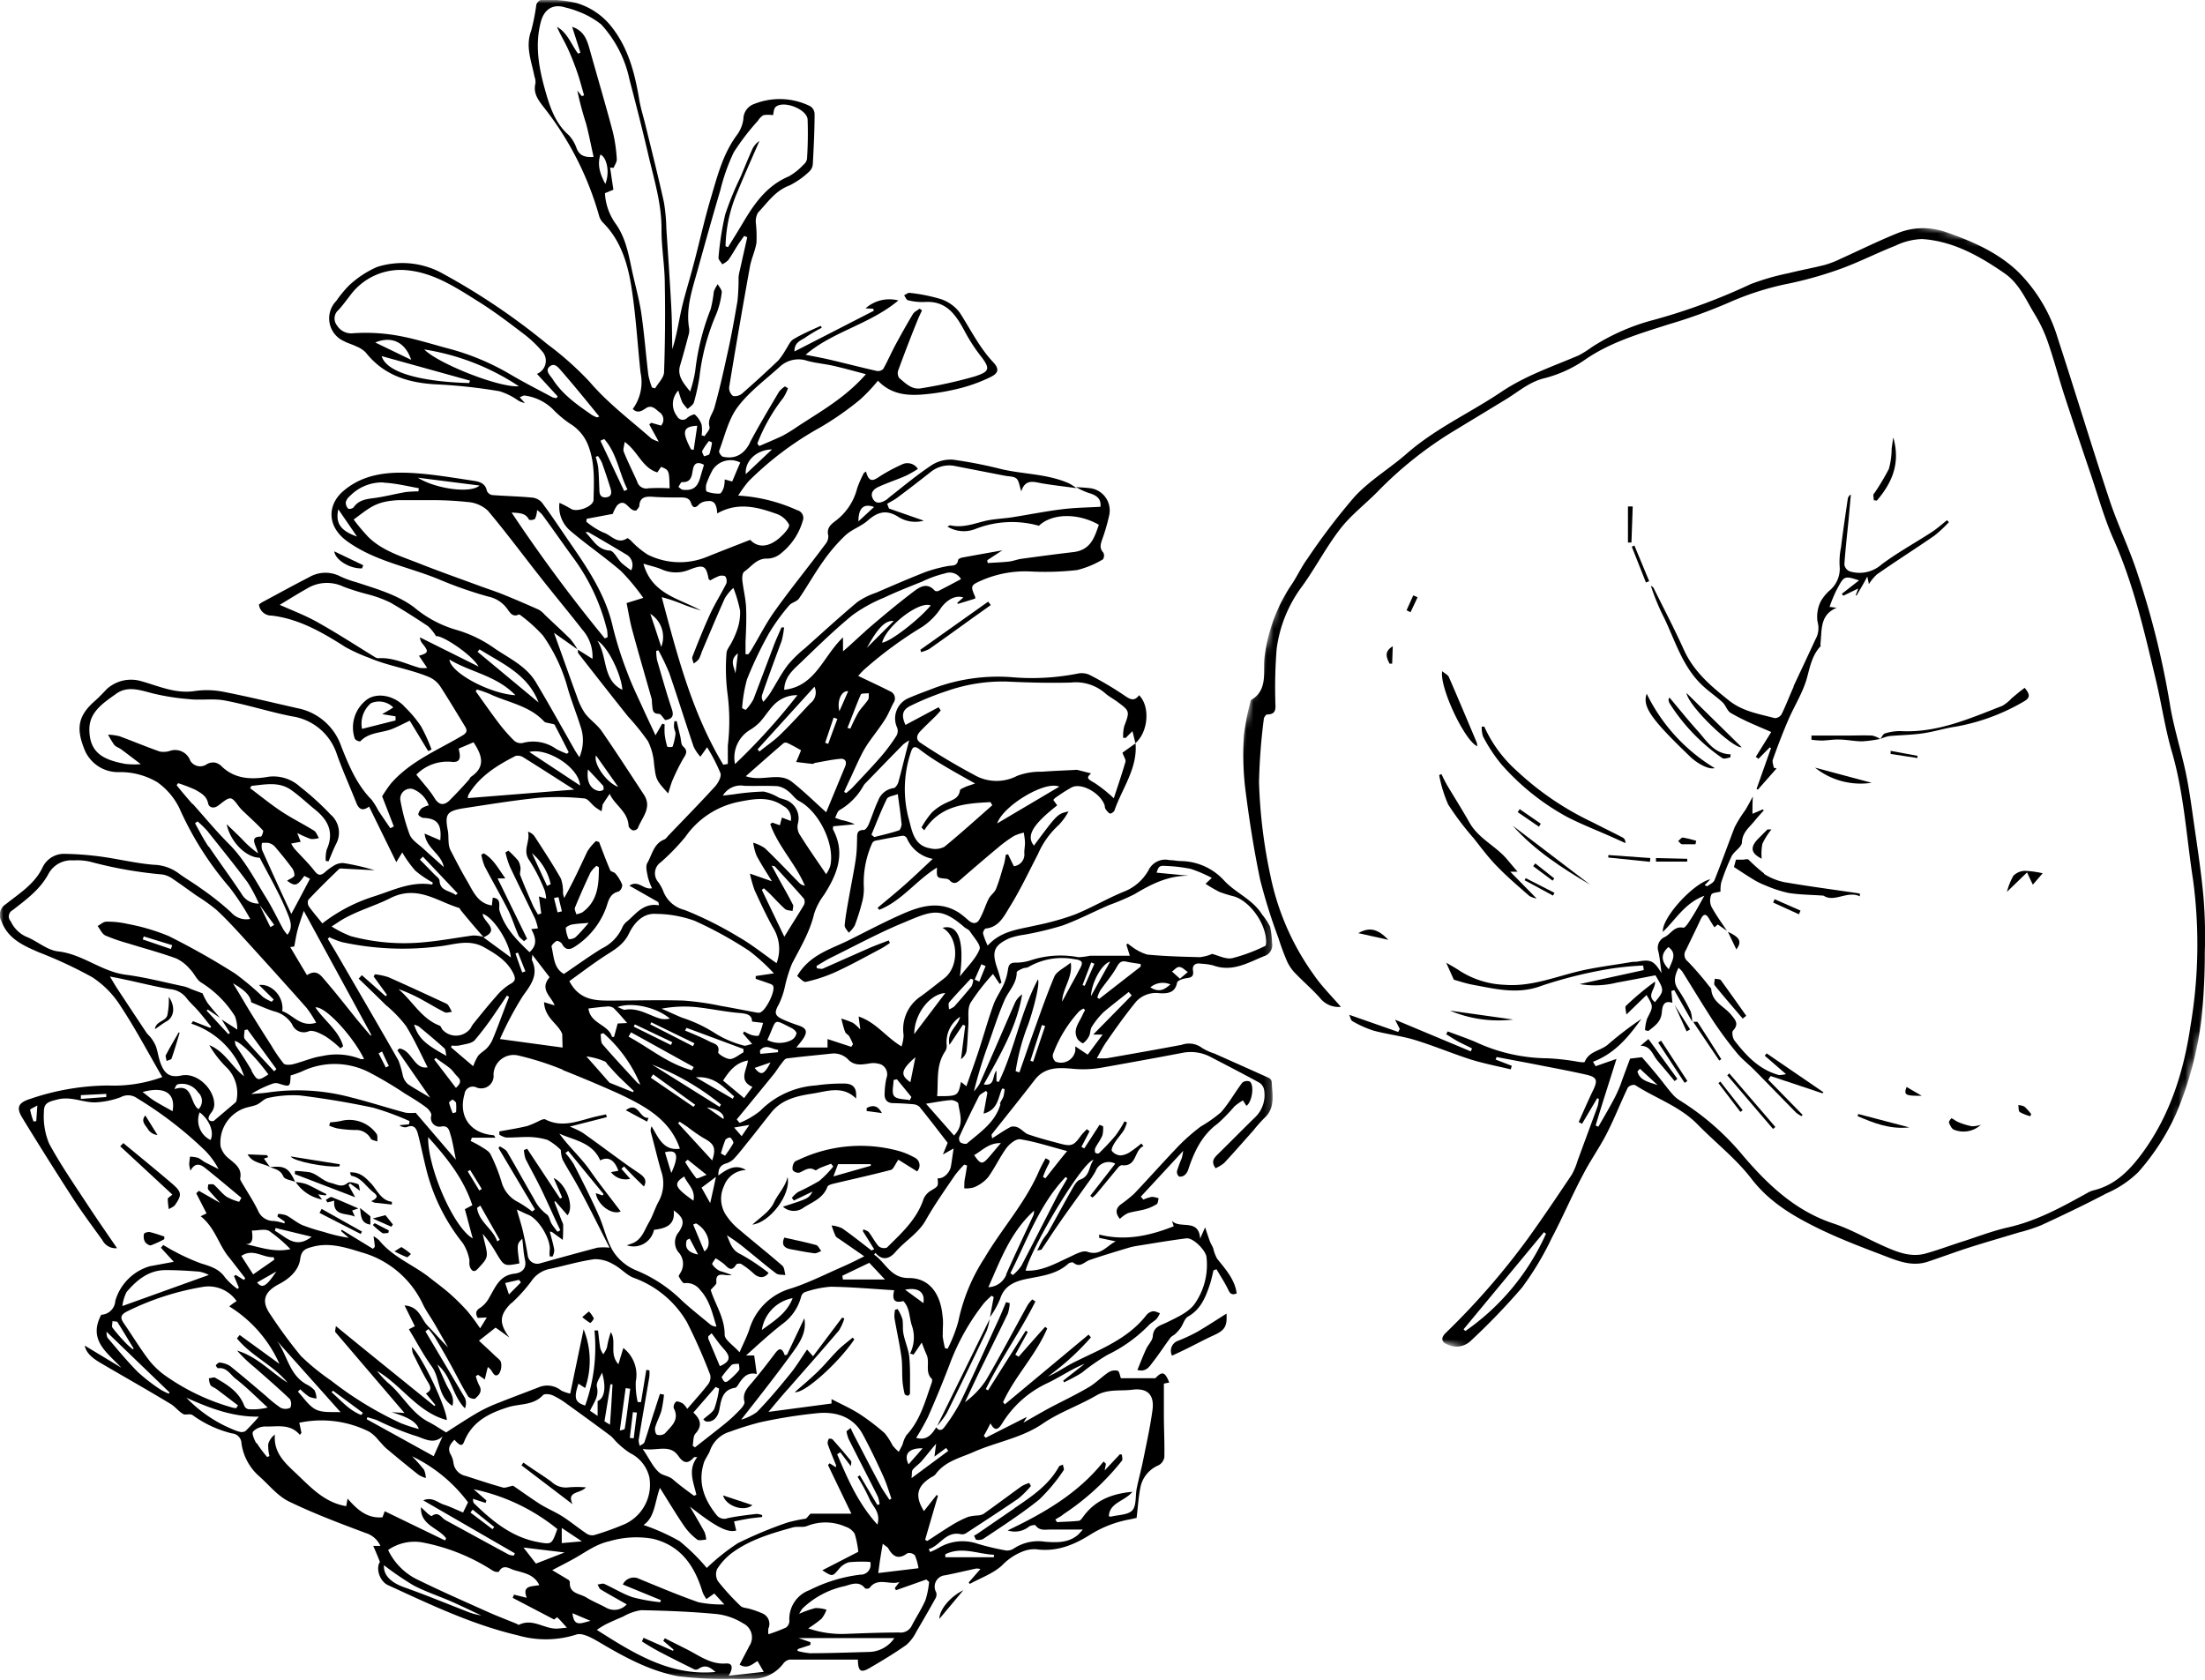 <svg id="Layer_1" data-name="Layer 1" xmlns="http://www.w3.org/2000/svg" xmlns:xlink="http://www.w3.org/1999/xlink" viewBox="0 0 328.89 250.6"><defs><style>.cls-1{fill:#fff;}.cls-2{mask:url(#mask);}.cls-3{mask:url(#mask-2-2);}</style><mask id="mask" x="164.46" y="13.31" width="191.23" height="212.28" maskUnits="userSpaceOnUse"><g id="mask-2"><polygon id="path-1" class="cls-1" points="210.95 13.31 355.69 52.09 309.2 225.59 164.46 186.8 210.95 13.31"/></g></mask><mask id="mask-2-2" x="0" y="0" width="189.82" height="250.6" maskUnits="userSpaceOnUse"><g id="mask-2-3" data-name="mask-2"><polygon id="path-1-2" data-name="path-1" class="cls-1" points="189.82 0 0 0 0 250.6 189.82 250.6 189.82 0"/></g></mask></defs><title>Artboard 1</title><g id="botot-illustration-eucalyptus-2"><g id="Group-3"><g class="cls-2"><path id="Fill-1" d="M244.22,159.85l.38-.42,2.65,2.44c-1.22-.44-2.65-.64-3-2m-25.7,38.67-.25-.24,12-14.49.29.24a35.08,35.08,0,0,1-12,14.49M328.36,152a94.31,94.31,0,0,0,.5-9.95,71.31,71.31,0,0,0-.2-8.27c-.34-3.74-.92-7.46-1.45-11.18-.35-2.46-.68-4.92-1.19-7.35-.73-3.44-1.83-6.82-2.38-10.29a126.2,126.2,0,0,0-4.85-19.49c-1.2-3.69-2.93-7.21-4.15-10.9-2.65-8-5.09-16.09-7.71-24.11a23.47,23.47,0,0,0-6-10c-3-2.82-6.69-4.44-10.52-5.78a10.21,10.21,0,0,0-7.42.12c-2.86,1.16-5.63,2.53-8.44,3.8a14.41,14.41,0,0,1-2.33.91c-1.81.46-3.64.79-5.44,1.24a35.87,35.87,0,0,0-5.67,1.64,89.53,89.53,0,0,1-14.48,5.34,31.79,31.79,0,0,0-9.21,4.06,14.68,14.68,0,0,1-2,1.25c-3.91,1.66-7.9,3-11.52,5.44-4.6,3.09-9.72,5.4-14,9.12-2.55,2.25-5.54,4-7.85,6.49A97.3,97.3,0,0,0,195,83.36c-.85,1.16-1.47,2.5-2.26,3.71A24.73,24.73,0,0,0,188.62,98c-.25,2.17.57,5-2.08,6.46,0,0,0,.08,0,.13a35.11,35.11,0,0,0-1,5.1,44.11,44.11,0,0,0,.17,7.71c.58,4.65,1.3,9.3,2.26,13.88a84.24,84.24,0,0,0,2.72,8.66,35.8,35.8,0,0,0,1.3,3.5,6.36,6.36,0,0,0,1.19,1.73c1.19,1.24,2.51,2.37,3.66,3.65A3.54,3.54,0,0,0,200,150.2c-1.33-1.56-2.81-3-4-4.73a38.49,38.49,0,0,1-6.5-14.8,77.29,77.29,0,0,1-1.71-14,89.51,89.51,0,0,1,.71-9.37c0-.26.31-.71.49-.72,1.56,0,1.22-1.12,1.23-2.09a72.54,72.54,0,0,1,.2-7.67,19.9,19.9,0,0,1,3.83-9.4c2-2.78,3.58-5.85,5.67-8.54,1.59-2.05,3.72-3.67,5.55-5.53a57.38,57.38,0,0,1,11.28-9l7.92-4.81c1.81-1.11,3.39-2.52,5.57-3.09a18.68,18.68,0,0,0,6-2.67c3.89-2.74,8.3-4,12.73-5.42A76.58,76.58,0,0,0,258.18,45,42.8,42.8,0,0,1,267,42.26,57.63,57.63,0,0,0,274.82,40c2.68-1,5.23-2.3,7.88-3.34a9.8,9.8,0,0,1,4-1c4.63.31,8.55,2.53,12.29,5.11,2.14,1.48,3.13,3.82,4.4,5.94a21.58,21.58,0,0,1,1.91,3.89c1,2.78,1.72,5.63,2.63,8.42,1.26,3.87,2.57,7.73,3.87,11.59,1.09,3.2,2,6.5,3.33,9.57,3.08,6.81,4.7,14,6.43,21.24.85,3.55,1.36,7.19,2.38,10.69,1.83,6.27,2.18,12.76,3.17,19.15a72.66,72.66,0,0,1-.4,21.88c-1,6.72-3,13.07-7,18.64-1.94,2.66-4.11,5-7.49,5.8a3.56,3.56,0,0,0-.9.39c-3.76,2.08-7.51,4.16-11.78,5.12-2.18.49-4.3,1.29-6.45,2-2,.62-3.88,1.35-5.86,1.9-2.22.62-4.25-.21-6.23-1.09-2.53-1.12-4.95-2.53-7.55-3.39-5.6-1.85-9.66-5.68-13.37-10a38.92,38.92,0,0,0-9.55-8.37,4.76,4.76,0,0,1-1.14-1c-.7-.81-1.33-1.67-2-2.5-.82-1-1.67-2-2.49-2.93l-1.76.21c-.49,1.32-1,2.66-1.47,4a21,21,0,0,1-1,2.16c-.73,1.36-1.51,2.7-2.27,4l-.4-.19c1-3.33,2.09-6.67,3.11-9.93L238,159.05l-.4-.66c3.3-1.25,5.33-3.75,7.22-6.39a52.58,52.58,0,0,0-4.93,3.77c-1.09,1-2.87,1-3.51,2.62,0,.13-.68.06-1,0a35.73,35.73,0,0,0-4.57-.52,25.83,25.83,0,0,1-10.67-2.41c-1.38-.59-2.8-1.07-4.2-1.6-.08.14-.16.28-.23.42.61.38,1.22.79,1.86,1.13s1.35.65,2,1c-.07.14-.13.28-.19.43l-11.3-4.73.71,1.39-.24.44-7.31-2.56c.17.34.23.82.48.95a15.74,15.74,0,0,0,3.14,1.41c2,.55,4.15.78,6.15,1.39,2.81.86,5.53,2,8.33,2.91,2,.62,4,1,6,1.48l.15-.53-2.41-.93.15-.38c2,.39,4.07.76,6.09,1.16,2.44.48,4.89.93,7.31,1.48,1.58.37,1.7.85,1,2.3s-1.45,3.17-2.16,4.76l.5.26,2.27-3.82.24.11a6.53,6.53,0,0,1-.18,1.09c-1,2.72-2,5.43-3,8.15a9.93,9.93,0,0,1-.86,2.06c-2.17,3.24-4.34,6.47-6.61,9.62a109.61,109.61,0,0,1-12.2,14c-.77.75-.62,1.38.29,1.73a3.08,3.08,0,0,0,3.41-.52A100.19,100.19,0,0,0,227,192.1a44.3,44.3,0,0,0,4.47-7.45c1.64-3.1,3-6.33,4.66-9.44,1.07-2.08,2.44-4,3.51-6.08,1.15-2.25,2.07-4.61,3.16-6.89a1.21,1.21,0,0,1,1.06-.39c3.09,2,6.69,3.17,9.34,5.88s5.7,5.08,8,8.06c2.77,3.63,6.46,5.73,10.35,7.62,3,1.44,6.06,2.61,9.14,3.78,2.21.84,4.45,1.86,6.92,1,2.05-.68,4.07-1.44,6.13-2.1,2.45-.78,4.93-1.49,7.4-2.24a24.9,24.9,0,0,0,3.33-1.08c3.28-1.52,6.54-3.07,9.73-4.75a15.64,15.64,0,0,0,4.75-3.18,34.6,34.6,0,0,0,5.6-8.63A51.8,51.8,0,0,0,328.36,152"/></g></g><path id="Fill-6" d="M248.92,144.59c-1.21-1.24-1.2-2.31-.06-3.31,1.35,1,.52,2.08.06,3.31m22.94,18.49.12-.14-8.47-5.8-.29.34,3.17,2.75a4.18,4.18,0,0,1-1.05.14c-2.92-.79-4.87-2.87-6.63-5.15-.27-.36-.44-1.25-.21-1.49.94-1,.31-1.62-.32-2.39-1-1.22-2.8-1.83-2.93-3.75,0-.16-.19-.32-.31-.46a43.67,43.67,0,0,0-3.2-3.71,1.24,1.24,0,0,1-.26-1.71c.72-1.52,1.46-3,2.18-4.56.48-1,.89-.79,1.32,0,.22.4.48.78.73,1.18l.51-.42,1.37.95c-.79-1.2-1.65-2.36-2.33-3.63a2.25,2.25,0,0,1,0-1.78c.14-.3.9-.31,1.37-.45a5,5,0,0,1,.1-1.35,33.27,33.27,0,0,1,1.55-3.92c.39-.76,1.51-1.36,1.54-2.06.06-1.5,1.09-2.22,1.86-3.18.44-.55.93-1.07,1.4-1.6l-.14-.15-1.55.66c0-.91,0-1.71.06-2.58-.39.71-.73,1.36-1.11,2a19.52,19.52,0,0,0-1.61,2.59c-1,2.6-1.95,5.27-3,7.88-.15.39-.69.63-1.08.91-.05,0-.23-.08-.39-.15l.85-.89c-2.61.63-7.29,5.83-7.08,7.85,1.95-1.87,3.29-4.32,6.18-5.38-.72,1.28-1.3,2.39-2,3.45-.31.5-.86,1.37-1.14,1.31-1.38-.28-1.88,1-2.81,1.41a1.75,1.75,0,0,0-.9,2.14c.22,1,.3,2,.47,3.24-1.16-1.9-1.61-2.09-3.6-1.73-.32.05-.65,0-1,.08-2.62.45-5.27.76-7.85,1.38-3.61.88-7.1,2.3-10.94,2a13.37,13.37,0,0,1-6.73-2.1c-.59-.4-1.21-.74-2-1.2l1.14,2.54c.81.22,1.85.58,2.92.77,3.38.62,6.66,1.47,10.2.12a66.1,66.1,0,0,1,10-2.49,45.76,45.76,0,0,1,5.12-.52l.09.68-9.57,2.09a13.51,13.51,0,0,0,5.55-.22c1.89-.34,3.79-.71,5.76-1.09,1.34,2.26,1.34,2.28-.07,4-1.34-1,.15-2,0-3.06a42.34,42.34,0,0,0-4.34,3.63c-.16.14,0,.66.08,1.28l3-2.91c1.06,1.75,1,1.73.1,3.49a6.24,6.24,0,0,0-.32,1.76l.49.12c.88-.71,1.84-1.29,2-2.67.09-.81.13-2,1.59-1.54-.05-.58-.1-1.17-.16-1.75l.43-.15,2.67,4.71a5,5,0,0,0-.22-1.52,26.58,26.58,0,0,0-1.87-3.29c-.76-1.1-.5-2.06.06-3.22a3.77,3.77,0,0,1,.57.57c1.51,2.42,3,4.88,4.54,7.27a57.84,57.84,0,0,0,3.57,4.83c.76.94,1.74,1.68,2.59,2.54,2.1,2.12,4.17,4.27,6.26,6.39a4.19,4.19,0,0,0,.83.53l.15-.19-5.13-5.25.36-.54,7.62,2.54"/><path id="Fill-12" d="M267.53,102.45c-.62,1.36-1.14,2.78-1.81,4.12a1.23,1.23,0,0,1-1,.56c-2.4-.65-4.85-1-6.94-2.72-2.67-2.13-5.17-4.27-6.62-7.48s-3-6.15-4.51-9.21c-.08-.15-.28-.24-.42-.36a32.93,32.93,0,0,0,2,4.84c1.63,3.39,2.7,7.12,5.5,9.86,1,1,2.17,1.76,3.19,2.7.49.45.69,1.27,1.22,1.59a33.46,33.46,0,0,0,3.75,1.85c.78.36,1.58.67,2.3,1l-2.3,3.7.39.3,1.69-1.71.19.1L262,117.69l.2.1,2.79-3.16-.42-.11c-.05-.4-.26-.86-.14-1.2.71-2,1.45-3.94,2.28-5.87.91-2.13,2.22-4.15,2.82-6.36.46-1.69.76-3.33,2-4.67.06-.07,0-.26,0-.4.25-2-.14-4.3,2.42-5.35l-1.06-.14a22.35,22.35,0,0,1,1-2.43c1.16-2.14,1.08-2.28,3.4-1.52l-2.57,2,.22.29,2.23-1.08-.38,1,.12.06c.48-.84,1-1.68,1.61-2.84.16.71.21,1,.24,1.12a7.14,7.14,0,0,1,1.19-1.44c2.85-2,5.76-3.83,8.6-5.8a18.68,18.68,0,0,0,2.14-2l-.28-.29c-.75.6-1.47,1.25-2.27,1.77-2.49,1.62-5.13,3.06-7.5,4.84a4.94,4.94,0,0,1-4.8,1,1.32,1.32,0,0,1-.74-1c.15-2.2.4-4.39.62-6.59.12-1.28.23-2.56.35-3.85a.91.91,0,0,0-.47.7c-.35,2.4-.71,4.79-1,7.18a10.86,10.86,0,0,0-.21,2.77A4.22,4.22,0,0,1,273,88a6.36,6.36,0,0,0-1.43,1.72,5.22,5.22,0,0,0-.48,3,3.38,3.38,0,0,1-.3,2.65c-1.08,2.35-2.19,4.69-3.27,7"/><path id="Fill-14" d="M221.39,108.39l-.38,0a4.09,4.09,0,0,0,.2,1.48,23.56,23.56,0,0,0,2.74,4.16,35.93,35.93,0,0,0,9.8,7.84c2.18,1.12,4.46,2,6.7,3l2,.9c0-.46-.19-.72-.42-.83-1.47-.77-3-1.5-4.45-2.26a43.9,43.9,0,0,1-11.31-7.66,19.68,19.68,0,0,1-4.92-6.71"/><path id="Fill-16" d="M263.14,130.31a25,25,0,0,1-2.33-2.07c-.18-.15-.58,0-.88,0l-1,0-.3,1.1c1,.64,1.94,1.28,2.92,1.87a10.93,10.93,0,0,0,1.75.86,18.71,18.71,0,0,0,3.44,1.13c1.64.27,3.32.27,5.26.41,1.58,1.07,3.55-.8,5.41.1,0-.13,0-.26,0-.4l-.53-.1c-3.59-.53-7.19-1-10.77-1.62a8.93,8.93,0,0,1-3-1.23"/><path id="Fill-18" d="M215.78,117c-.29-.49-.52-1-.78-1.52l-.34.14A20.14,20.14,0,0,0,216,120a42.44,42.44,0,0,0,3.77,5c1.16,1.46,2.29,3,3.59,4.3,1.49,1.54,3.14,2.94,4.76,4.36a3.53,3.53,0,0,0,1.08.38l-3.93-4,1.09,0c-.61-.7-1.14-1.34-1.7-2-1.7-1.92-4.18-3-5.5-5.37-1.09-1.93-2.28-3.8-3.41-5.7"/><path id="Fill-20" d="M302,102.6l-.86.66-1.08.9a6.2,6.2,0,0,1-1.41,1.14c-4.89,1.89-9.72,4.06-15.16,3.76a7.46,7.46,0,0,0-2.34.35c-.28.08-.46.53-.68.82h0a6.27,6.27,0,0,1,1.29-.42c1.69-.16,3.4-.17,5.08-.42s3.26-.76,4.91-1a30.7,30.7,0,0,0,10.16-3.77c.89-.52.93-1,.09-2"/><path id="Fill-22" d="M216.11,101c-.15-.33-.59-.53-1-.87-.41,2.42,3.35,10.37,5.23,11.19a2.34,2.34,0,0,0-.07-.54c-1.38-3.27-2.75-6.54-4.16-9.78"/><path id="Fill-24" d="M245.62,103.49c-.7,1.92.7,3.83,6.43,9.34,1.25,1.21,2.93,2,3.71,1.75a26.5,26.5,0,0,1-10.14-11.09"/><path id="Fill-26" d="M248.88,104.31a1.19,1.19,0,0,0,.11.54,28.14,28.14,0,0,0,7.89,8.23c.25.18.8,0,1.21-.1l.05-.45c-2.48-.07-3.56-2-4.95-3.54s-2.76-3.25-4.17-4.93c-.05.09-.14.17-.14.25"/><path id="Fill-28" d="M279.49,73.62c-.14.25,0,.65,0,1l.45.06c2.25-2.63,3.57-5.55,2.45-9.43-.1.72-.18,1.22-.24,1.72a11.19,11.19,0,0,1-.42,3,36.58,36.58,0,0,1-2.21,3.68"/><path id="Fill-30" d="M237.22,132l-11.59-8.83c3.27,3.7,7.38,6.33,11.59,8.83"/><path id="Fill-32" d="M259.78,111.47l-8.23-8.09c.28,2,6.92,8.3,8.23,8.09"/><path id="Fill-34" d="M255.77,146c0,.34-.19.8,0,1,1.35,1.68,2.77,3.31,4.17,4.95l.52-.42c-1.26-1.78-2.5-3.57-3.79-5.32-.14-.18-.57-.14-.87-.2"/><path id="Fill-36" d="M279.29,109.73c-1.32-.06-2.64,0-4,0l-5.1,0c0,.21,0,.42,0,.62a12.3,12.3,0,0,0,1.48.12c.87,0,1.74-.18,2.61-.15,1.15,0,2.31.27,3.46.27a19.22,19.22,0,0,0,2.7-.36,3.83,3.83,0,0,0-1.17-.5"/><path id="Fill-38" d="M244.69,156c1.57,0,1.81,1.38,2.51,2.19.88,1,1.72,2.05,2.58,3.08l.41-.34L245.87,155l-1.18,1"/><path id="Fill-40" d="M300.35,130.57a9.65,9.65,0,0,0-1,2.47l3-2.9c.36.78.57,1.23.86,1.83l1.47-1.7a14.65,14.65,0,0,0-2.58-.36,2.48,2.48,0,0,0-1.71.66"/><path id="Fill-42" d="M225.7,152.09l-9.43-1.33a18.63,18.63,0,0,0,9.43,1.33"/><path id="Fill-44" d="M279.16,116.77l-8.44-2.26a10.89,10.89,0,0,0,8.44,2.26"/><path id="Fill-46" d="M277.07,166.5c2.37,1,4.73,2,7.72,1.68l-7.63-2-.09.36"/><path id="Fill-48" d="M264.81,168.12l-6.88-8-.3.29,6.83,8,.35-.3"/><path id="Fill-50" d="M263.59,123.78c-.5.48-1,1-1.46,1.46-1.12,1.21-.93,2.07.64,2.86a7.77,7.77,0,0,1,.1-2.22,10.11,10.11,0,0,1,1.36-2.15c-.47,0-.6,0-.64,0"/><path id="Fill-52" d="M292.08,167.38c-.35-.13-.65-.42-1-.56-.05,0-.44.5-.38.64.16.4.41.95.76,1.07a3.82,3.82,0,0,0,4-.74,4.32,4.32,0,0,1-1.34.22,10.1,10.1,0,0,1-2.05-.63"/><path id="Fill-54" d="M251.67,161.24l-3.91-6-.43.29c1.31,2,2.62,4,3.94,6l.4-.25"/><path id="Fill-56" d="M243.48,75.55h-.66c0,1.79,0,3.58,0,5.38l.52,0c.06-1.78.13-3.56.19-5.34"/><path id="Fill-58" d="M239.86,127.92l6.24.64.06-.56-6.27-.45,0,.37"/><path id="Fill-62" d="M256.74,158c-1.17-1.85-2.33-3.7-3.53-5.53-.07-.12-.43,0-.67-.05l3.9,5.79.3-.21"/><path id="Fill-64" d="M243.78,81.38l-.39.17q1.05,2.67,2.11,5.34l.49-.19q-1.1-2.65-2.21-5.32"/><path id="Fill-66" d="M207.08,140.2c-1.59-1.66-2.81-1.94-4.48-1l4.48,1"/><path id="Fill-68" d="M268.56,135.84l-3.87-1.7-.21.5,3.84,1.75.24-.55"/><path id="Fill-70" d="M256.31,161.57l3.28,4.3.34-.26-3.33-4.26-.29.22"/><path id="Fill-72" d="M247,128.53l4.66,0,0-.42L247,128v.52"/><path id="Fill-74" d="M226.67,120.7l-.3.45,3.17,2.17.28-.44-3.15-2.18"/><path id="Fill-76" d="M252.09,153.56l-2.31-3.63c.59,1.31,1.19,2.62,1.79,3.93l.52-.3"/><path id="Fill-80" d="M227.39,131.3l4.25,2.3.22-.41L227.58,131a3.9,3.9,0,0,0-.19.35"/><path id="Fill-82" d="M253,125.43a17.18,17.18,0,0,0-2-.49c-.2,0-.46.34-.69.52.19.17.38.47.58.48.68,0,1.36,0,2,0Z"/><path id="Fill-84" d="M302.84,166.51l.12-.32a8.22,8.22,0,0,0-1-1.11,2.4,2.4,0,0,0-.92-.23c.08.36,0,.9.24,1.05a6.11,6.11,0,0,0,1.56.61"/><path id="Fill-86" d="M207.27,99h.38l.09-2.6c-1.34.82-.94,1.71-.47,2.61"/><path id="Fill-88" d="M257.73,139l1.26,2.64c.86-1.18.54-1.8-1.26-2.64"/><path id="Fill-92" d="M210.39,91.33l1.05-2.23-.64-.29c-.33.74-.66,1.48-1,2.22l.57.3"/><path id="Fill-94" d="M284.38,162.15c-.45,1.18-.21,1.35,2.26,1.31l-2.26-1.31"/><path id="Fill-96" d="M229,128.8c-.11.14-.22.27-.32.41l2.9,2.16.25-.33L229,128.8"/><path id="Fill-98" d="M286,112.75l-4-.74,0,.46,4,.61c0-.11,0-.22,0-.33"/></g><g id="botot-illustration-pomme-de-pin-2"><g id="Group-3-2" data-name="Group-3"><g class="cls-3"><path id="Fill-1-2" data-name="Fill-1" d="M25.69,141l-4.25-1.31-.15.45,4.2,1.43ZM1.6,137.43a4.66,4.66,0,0,0,2.28,2.29c1.63.63,3.1,2,4.74,2.2,3.68.39,6.48,3,10.1,3.48,3,.39,5.86,1.15,8.78,1.76a6.83,6.83,0,0,1,1.06.41l1.65.61a9.84,9.84,0,0,0,.75,1.44c.58.77,1.23,1.48,1.85,2.22L31,150.6l-.18.16,3.24,3.51.24-.19c-.42-.67-.83-1.34-1.24-2l2.33,1.51a5.58,5.58,0,0,0-.35-2,15.73,15.73,0,0,0-5-5c-.71-.41-1.07-1.4-1.69-2a6.15,6.15,0,0,0-2.05-1.61c-2.37-.86-4.81-1.51-7.22-2.26a26.32,26.32,0,0,1-3.37-1.17c-.49-.24-.77-.92-1.15-1.41.43-.23.86-.65,1.29-.65a13.33,13.33,0,0,1,3.15.33,30.73,30.73,0,0,1,6.15,1.81,111.13,111.13,0,0,1,9.92,5.6,41.66,41.66,0,0,1,4.17,3.51,8,8,0,0,0,1.29.7l.29-.34-2.18-2.16c1.85-.25,3.77,1.75,3.46,3.9,1.6.52,2.68,2.45,5.06,1.73a17,17,0,0,0-1.43-2.22c-3.06-3.46-6.16-6.88-9.27-10.3-1.34-1.47-2.69-2.95-4.15-4.3a28,28,0,0,0-3-2.15c-1.15-.81-2.28-1.65-3.45-2.43a3.76,3.76,0,0,0-1.63-.72,62.16,62.16,0,0,1-10.84-1.92,8.9,8.9,0,0,0-2.42-.18,3.87,3.87,0,0,0-3.68,1.9c-1.25,2.4-3.37,3.94-5.42,5.53A1.05,1.05,0,0,0,1.6,137.43Zm15.92,10.09c1.44,2.18,2.87,4.35,4.32,6.52.21.31.52.54.73.85a5.42,5.42,0,0,1,.71,1.26c.27.83.38,1.71.69,2.51.53,1.38,1.24,2.17,3.08,1.78,2.31-.5,4.95,2,4.91,4.38a2.06,2.06,0,0,1-.45,1.16c-.79,1-.28,1.33.34,1.26l3.1-2.63c.12-.1.28-.23.31-.37a5.41,5.41,0,0,0-1.57-5.11,15.38,15.38,0,0,1-2.47-3.22c2.31.93,3.35,3.23,5.19,4.64a12.32,12.32,0,0,0-7.87-7.84l.24-.38,2.56,1,.16-.16c-.64-.79-1.26-1.6-1.92-2.36s-1.28-1.28-1.82-2a3.42,3.42,0,0,0-2.37-1.25c-2.35-.4-4.66-1-7-1.49-.57-.13-1.15-.23-2-.4C16.87,146.46,17.18,147,17.52,147.52Zm3.75,15.38c.68.51,1.22,1,1.83,1.36.85.53,1.75,1,2.64,1.51C26.23,163.08,24.56,162,21.27,162.9Zm8.34,2.56a1.72,1.72,0,0,0-.08-2.52,2.84,2.84,0,0,0-3-1.19c-.23.05-.39.42-.5.72C28.82,161.52,28.28,164.55,29.61,165.46Zm1.79,4.6c.58-1.12-.13-3-1.62-4.13A3.27,3.27,0,0,0,31.4,170.06Zm1.5.94a3.47,3.47,0,0,0,1.24,1.83c1,.83,2,1.51,1.68,3,0,.13.1.32.18.46.83,1.43,1.76,2.8,2.48,4.29a2.49,2.49,0,0,0,2.37,1.56,7.92,7.92,0,0,1,1.57.36l.06-.26-1.09-.76c0-.14.07-.27.1-.4a4.33,4.33,0,0,1,1.22.22c.82.44,1.55,1.09,2.4,1.46a27.8,27.8,0,0,0,3.14,1,23.83,23.83,0,0,0,3.77.89l-1.15-1a1.28,1.28,0,0,1,.11-.2l4.64,2.84.28-.28c0-.46-.1-.91-.18-1.6a4.9,4.9,0,0,1,.84.62c2,2.48,5,3.6,7.42,5.48,1,.79,2.07,1.57,3.05,2.42a31.74,31.74,0,0,1,2.73,2.71,29.75,29.75,0,0,1,1.85,2.51c.27-.42.57-.91,1-1.62l-1.35.07c-.4-.71-.28-1.14.46-1.57A4.3,4.3,0,0,0,73,193.52c.91-1.54,1.53-3.28,3.74-3.52,1-.11,1.88-.69,1.56-2.07-.22-1-.25-1.94-.4-3.14-.81.8-.81.8-.43,3.68-2.27.43-2.26.42-3.42-1.49A18.1,18.1,0,0,0,72,184.06c.08.35.15.7.24,1.05.61,2.45.62,2.45-1,4.19-.55.61-.95.21-1.14-.31s0-.88-.13-1.27a6.9,6.9,0,0,0-.94-2.28,28.68,28.68,0,0,1-5.52-11.3c-.41-1.65-.74-3.33-1.18-5-.21-.78-.58-1.47-1.66-1a1.31,1.31,0,0,1-1.09-.29l1.42-.13.09-.48a41.11,41.11,0,0,0-5.43-2c-3.62-.77-7.28-1.38-10.95-1.83a17,17,0,0,0-4.69.37c-.6.09-1.1.73-1.7,1s-1.44.35-2.12.64A5.43,5.43,0,0,0,32.9,171ZM36,187.35c.62,1,1.14,1.78,1.76,2.76l3.16-2.2-.1-.37C39.21,187.65,37.78,186.17,36,187.35Zm-1.78,7.52c.13-.11.3-.25.49-.39s.34-.22.58-.39A5.1,5.1,0,0,0,30.1,192a40.14,40.14,0,0,0-11,3.56c-1.17.56-1.25,1-.52,2,1.23,1.8,2.36,3.67,3.69,5.4A11.84,11.84,0,0,0,25,205.45,32.54,32.54,0,0,0,34.75,210a3.65,3.65,0,0,0,.49.06c.08-.14.17-.27.26-.41-1.06-.8-2.12-1.62-3.19-2.42-.3-.22-.73-.35-.93-.63a2.83,2.83,0,0,1-.22-1c.32,0,.73-.21.95-.07,1.74,1,3.53,2.07,4.31,4.14a.89.89,0,0,0,.6.54,9.08,9.08,0,0,0,2.91-.24c-1.59-1.45-3.1-3-4.79-4.3-.78-.6-1.32-1.75-2.62-1.56-.09,0-.36-.39-.32-.45s.38-.43.54-.4a3.59,3.59,0,0,1,1.56.5c1.84,1.47,3.62,3,5.41,4.52A19.36,19.36,0,0,0,41.85,210,1.66,1.66,0,0,0,43.3,210a1.41,1.41,0,0,0-.06-1.29c-1.72-1.64-3.52-3.2-5.31-4.77a20.46,20.46,0,0,1-2.56-2.46c3,.9,5,3.19,7.53,4.79-2.14-2.63-5.45-4-7.56-6.62l.41-.5,5.93,4.31A19.29,19.29,0,0,0,34.17,194.87Zm-4.44-5.17c-1.69-.13-3.4-.24-5.09-.23-2.52,0-4.3,1.49-5.82,3.28a6.45,6.45,0,0,0-.62,2.08l12.9-4.64A5.09,5.09,0,0,0,29.73,189.7Zm-13,7.36c0,.35-.15.81,0,1a25.24,25.24,0,0,0,1.92,2.22c.33.37.73.68,1.09,1l.15-.1c-.81-1.32-1.6-2.66-2.45-4C17.32,197.12,17,197.13,16.7,197.06Zm-.89,1.6c0,.23,0,.69.18.93,1.45,1.72,2.9,3.47,4.48,5.07a26.46,26.46,0,0,0,3.33,2.59,7.89,7.89,0,0,0,1.3.65l.11-.18Zm19.72,14.88a1.13,1.13,0,0,0,1-.06,28.63,28.63,0,0,0,2-2.15c-3.86.06-7.35-1.26-10.81-2.83A20.25,20.25,0,0,0,35.53,213.54Zm2.69,1.74a18.19,18.19,0,0,0,1.56,2.08l.33-.16a6.19,6.19,0,0,1-.18-1.79A2.76,2.76,0,0,1,41,214c-.24,2.87,1.74,4.43,3.38,6,2.09,2,4.13,4.17,7.26,4.68l.2-1.13c1.46,1.67,2.94,3,5.21,2.79.07-.2.17-.46.34-.9l9,4.36.15-.33c-1.18-1.6-3.86-1.93-3.75-4.64.34.32.67.65,1,.95.19.16.54.42.62.37,1-.76,1.43.29,2.06.63,3.15,1.71,6.29,3.44,9.44,5.14a2.37,2.37,0,0,0,.73.13l.16-.33-13.67-7.9c1.35-.58,2.17.35,3.09.64s1.88.77,2.85,1.17l.74-1.52a22.57,22.57,0,0,0-8.35-6.87,25.19,25.19,0,0,1,1.78,2,3.28,3.28,0,0,1,.27,1.25,5,5,0,0,1-1.1-.5c-1.6-1.27-3.17-2.56-4.73-3.87-.45-.37-.81-.86-1.22-1.27a5.43,5.43,0,0,0-1.4-1.28,15.88,15.88,0,0,0-10.42-1.33c.13.58.22,1,.32,1.5l-.23.31c-1.44-1.7-3.33-1.21-5.08-1.25a2.57,2.57,0,0,0-1.89.74C37.51,213.8,37.91,214.73,38.22,215.28ZM60.33,236.8c3.08,1.09,6.1,2.34,9.14,3.52a9.31,9.31,0,0,0,2.31.66c-1.5-.7-3-1.43-4.49-2.09-1.87-.81-3.83-1.45-5.63-2.4a44.76,44.76,0,0,1-4.39-3C57.17,235,58.34,236.1,60.33,236.8Zm16.73,5.43c.12.05.27.19.35.15,2-1,3.68.56,5.54.57.41,0,.81-.07,1.61-.14-.64-.7-1-1.15-1.47-1.56,0,0-.36.28-.44.34l-6.18-3.23.19-.48,1.91.47c-.76-1.92.81-1.64,1.87-1.9-.79-1.62-2.34-1.81-3.72-2.22-.73-.21-1.66-1-2.32.25a1.34,1.34,0,0,1-.9-.18,29.34,29.34,0,0,0-10.61-4.23,6.88,6.88,0,0,0-5,1.15,9.38,9.38,0,0,0,4.55,4.5c3.38,1.66,6.83,3.17,10.26,4.71C74.14,241.08,75.61,241.63,77.06,242.23ZM85,236c-.14,1.75,1.46,1.69,2.41,2.28s2,1,3,1.55a2.49,2.49,0,0,0,3.07-.5c-1.39-.79-2.65-1.48-3.89-2.23-.22-.13-.31-.49-.46-.74.33,0,.71-.2,1-.08,1.44.65,2.8,1.52,4.28,2a26.06,26.06,0,0,0,4.07.73l.1-.31-5.68-2.33a1.8,1.8,0,0,1,2.47-.83c2.92,1.2,5.83,2.43,8.8,3.47a17.07,17.07,0,0,0,3.87.33l-1.5-1.63-1.17.83a5,5,0,0,1-.57-1c-1.16-3.91-3.24-7-7.46-8a14.23,14.23,0,0,0-6.44.37c-2,.44-3.52,1.61-5.21,2.56-1.12.63-2.27,1.2-3.32,1.76l2.48,1.48C84.84,235.75,85,235.89,85,236Zm3.13,5.81-2.74-1.16C85.6,242.84,86.75,242.08,88.1,241.79Zm18.63,7.63c-.71-.58-1.44-1.27-2.57-.49a.72.72,0,0,1-.6.09c-1.73-.85-3.46-1.71-5.17-2.61-.91-.48-1.78-1-2.67-1.57l.24-.54,4.39,1.94.09-.18-1.54-1.31.24-.38,3.3,1.66c1.85.93,3.53,2.27,5.82,2.1.95-.07,1.12.62.4,1.83l5.23-.58-.93-1.61c-.81.47-1.52,1.25-2.67.53.51-1,1-1.89,1.46-2.8a2.31,2.31,0,0,0-.93-3.35,9.44,9.44,0,0,0-4-1.4c-3.73-.35-7.49-.5-11.24-.57a7.69,7.69,0,0,0-2.66.95c-.89.37-1.77.76-2.63,1.18a13.09,13.09,0,0,0-1.3.81C94.51,246.63,99.92,250.05,106.73,249.42Zm7.85-6.43a2.84,2.84,0,0,0,0,.78,25.84,25.84,0,0,0,2.63-1,1.25,1.25,0,0,0,.5-1,4.57,4.57,0,0,1,3-4.58,22.79,22.79,0,0,1,7.57-2.31A1.48,1.48,0,0,0,129.8,233a19.9,19.9,0,0,0-3.19.05,3,3,0,0,0-1.52,1.06c-.94,1.08-.9,1.11-2.44.14l5.37-2.76a14.41,14.41,0,0,0-.54-2.69,2.51,2.51,0,0,0-1.38-1.06,7.37,7.37,0,0,0-5.74-.09c-.65.25-1.47,0-2.16.22-3.16.87-6.32,1.81-9,3.77a9.11,9.11,0,0,0-2.24,2.43,2,2,0,0,0,.13,1.81,35.71,35.71,0,0,0,3.37,3.69c.32.31,1,.3,1.42.45a13.88,13.88,0,0,1,1.9.69A1.69,1.69,0,0,1,114.58,243Zm6.08,3.61c3,0,5.9-.11,8.86-.19a4.67,4.67,0,0,0,3.85-2.07h-14.3l1.78.61,0,.41L119,246l-.06.27A9.37,9.37,0,0,0,120.66,246.6ZM136,242.5c.67-1.29,1.48-2.51,2.05-3.83a13,13,0,0,0,.53-2.68l-.41-.37-4.53,1.6-.17-.33.7-.9c-1.45.52-3.25-.77-4.46.88a.74.74,0,0,1-.67.08c-.89-1.17-2.08-.61-3-.35a13,13,0,0,0-6.36,3.36,6.83,6.83,0,0,0-.48.78,16,16,0,0,1,2.42-.86,5.4,5.4,0,0,1,1.66.25,4.88,4.88,0,0,1-.73,1.33,17.33,17.33,0,0,1-2,1.45,15.3,15.3,0,0,0,5.76.82c2.61-.1,5.22-.2,7.83-.2A1.83,1.83,0,0,0,136,242.5Zm4-11.59a6.9,6.9,0,0,1,5.81-.62,38,38,0,0,0,4.23,1,1.75,1.75,0,0,0,1.19-.3,6.6,6.6,0,0,1,4.66-1c1.7.12,3.44.19,4.86-1,.18-.15.32-.34.77-.82h-4.84c-.79,0-1.62.22-2.22-.62-.09-.12-.76,0-1,.2a3.37,3.37,0,0,1-3.16.55c5.38-2.57,10.49-5.49,14.3-10.28l.36.34c-.05.25-.1.5-.2,1l2.29-2.43.3.08c0,.3.13.71,0,.88a37.31,37.31,0,0,1-8.56,7.88c-.18.11-.33.26-.51.38l-.87.52.24.39c1.08-.05,2.17-.08,3.24-.19.23,0,.46-.32.62-.54,1.73-2.42,4.15-3.5,7.4-3.79-1.21,1.45-3.4,1.6-3.52,3.63a1,1,0,0,0,.3.08c1.1-.28,2.58-.25,3.21-.95s.43-2.19.66-3.32c.28-1.37.66-2.73.94-4.11.5-2.5,1.06-5,1.4-7.51.31-2.27-.73-3.34-3-3.05-1.79.23-3.64-.15-5.38.86-2.61,1.52-5.55,2.52-8,4.21-3.17,2.16-6.88,2.71-10.25,4.2-2,.89-4.34,1.39-5.75,3.38a1.84,1.84,0,0,1-.53.36c-2.24,1.35-2.58,2.82-1.18,5.1l1.9-2.41.19.13c-.64,2.18-1.28,4.37-1.91,6.55l.31.19c1.27-.82,2.52-1.67,3.81-2.45a16.34,16.34,0,0,1,2.29-1.15,7,7,0,0,1,1.39-.21,2.13,2.13,0,0,0,.92-.24c1.91-1.36,3.78-2.76,5.68-4.13a5.64,5.64,0,0,1,1.12-.48c.09.15.18.3.26.45a14.62,14.62,0,0,1-1.84,1.85c-2.57,1.77-5.19,3.46-7.8,5.17a1.11,1.11,0,0,1-.73.19c-2.31-.56-3.14,1.68-4.87,2.21.07.14.14.29.2.43A10,10,0,0,0,140,230.91Zm8.25,1.39c0-.12,0-.25,0-.37-2.42-.1-4.81-1.28-7.25-.07v.44ZM141.12,216l-1.74,1.29c.1-.78.15-1.17.25-1.92-.88,1-1.53,1.88-2.23,2.67-.39.43-.9.75-1.26,1.2-.17.21-.1.61-.18,1.26l5.48-4.06Zm-5.61,2.45,2.11-2.4C135.58,216,134.76,216.92,135.51,218.42ZM139,206.19c0-.15.09-.41,0-.48-1.09-1-.26-2.49-.8-3.64-.25-.54-.45-1.11-.72-1.79l-1.21,1.79-.53-.15a5.38,5.38,0,0,0,.28-4.15c-.42-1.21-.28-2.63-1.28-3.68-1.31.33-1.72-.14-1.37-1.62-3.16-.19-6.32-.48-9.49-.52a15.21,15.21,0,0,0-3.87.82,1,1,0,0,0-.51.64,7.33,7.33,0,0,1-2.82,4.11c-1.84,1.43-3.53,3-5.4,4.68h1.21c.15,1,.26,1.85.39,2.77-1.45-.35-2.14.6-2.79,1.62-.11.17-.27.41-.43.43-1.88.28-2.09,1.76-2.35,3.2-.22,1.25-1,2-2,1.82-.15,0-.26-.19-.41-.31.64-.59,1.38-1,1.65-1.59a15.15,15.15,0,0,0,.71-3l-.52-.24-3.32,3.82c1,.93,1.43,1.91.31,3.14-.36.4-.29,1.19-.41,1.8l.34.25c1.55-1.22,3.12-2.43,4.66-3.68a23.53,23.53,0,0,0,2.06-1.94c.31-.32.74-.85.66-1.17-.32-1.24.36-2,1.07-2.81,1.21-1.42,2.36-2.91,3.49-4.41.55-.73,1-1,1.45.27l.34-.08,2.58-5.43c.39,2.08-.7,3.65-1.76,5.12-2.43,3.36-5,6.61-7.66,10a7.78,7.78,0,0,0,2.35-1.14c1.69-1.74,3.26-3.6,4.79-5.49,1-1.18,1.76-2.49,2.69-3.83l.89,1,4.33-5.76.34.11a7.28,7.28,0,0,1-.81,1.81c-2.47,2.91-5,5.75-7.51,8.63-1,1.1-1.92,2.22-3,3.51l9.41-1.25v-.66c1.4.74,2.82,1.36,4.11,2.18a32.81,32.81,0,0,1,3.83,2.92,10.13,10.13,0,0,1,1.17,1.82,7.5,7.5,0,0,0,.92.95c.19-.37.4-.74.57-1.12a4.78,4.78,0,0,1,.58-1.38C137.29,211.85,138,209,139,206.19Zm-4-13.8,2.73,2C138,192.77,137,192,135,192.39Zm5.59,6.81a14.28,14.28,0,0,0,.37,1.93l.39.06a21.18,21.18,0,0,0,1.59-4.07,27.53,27.53,0,0,1,3.92-9.48c2.58-4.38,6.06-8.19,8.1-12.91.29-.66.64-1.3,1-1.94.75.36.73.35.28,1.2-.26.5-.45,1-.68,1.57l.37.22c1-1.28,2-2.56,3.24-4.07-2.58-.68-4.74-1.4-7-1.76-.62-.1-1.6.69-2.07,1.33-1,1.38-1.74,3-2.76,4.39a5.61,5.61,0,0,1-2.06,1.45,4,4,0,0,1-1.45.15c0-.53,0-1.05.11-1.57s.2-1.22.31-1.83l-.43-.14a15.93,15.93,0,0,0-1.38,1.58c-1.48,2.18-3,4.32-4.31,6.63-1.12,2.05-3.12,3.14-4.56,4.82-.93,1.08-2,1.33-3,.13a3.15,3.15,0,0,1-.19.27c1.72,1.17,2.45,3.54,5.21,3.49,2.93,0,4.7,2.22,5,5.7C140.74,197.29,140.58,198.25,140.63,199.2Zm9.48-9.09c1.33-3,2.72-5.92,4.09-8.87a5.17,5.17,0,0,0,.09-.65c-3.55,3.23-5,7.33-6.83,11.43A3,3,0,0,0,150.11,190.11Zm1,.1a7,7,0,0,0,1.26-1.36c1.83-3.49,3.6-7,5.41-10.51.45-.87,1-1.71,1.46-2.56l-.25-.2c-3.93,4.1-5.74,9.42-8.24,14.34Zm-5.79-17.93c1,1.46,1.22,1.48,2.25.31.52-.59,1-1.2,1.76-2.07C147.53,170.48,146.58,171.56,145.37,172.28Zm3.86-7.6c.11-.4.4-.74.54-1.14a6.39,6.39,0,0,0,.16-1.08l-.36-.08c-.63,1.34-.58,3.17-2.77,3.74.21-1.18.39-2.15.56-3.11-.06-.1-.13-.19-.2-.29-.36.28-.88.47-1.07.84-1,2-2,4-2.9,6a.89.89,0,0,0,.14.85c.26.18.83.31,1,.16C146.26,168.85,148.49,167.39,149.23,164.68Zm2.91-4.7c.49-1.42,1-2.85,1.48-4.27,1.21-3.33,2.34-6.7,3.72-10,.35-.82,1.5-1.31,2.46-2.11.33,2.23-1.23,3.83-1.29,5.82.38-.7.75-1.4,1.13-2.09.45-.84.93-1.67,1.36-2.52.21-.4.53-.88.44-1.23s-.72-.45-1.13-.5a10,10,0,0,0-6.82,1.17c-.23.15-.59.1-.85.22s-.91.39-.9.59c0,1.69-1.22,2.76-1.81,4.13-.94,2.15-1.65,4.4-2.43,6.61a64.87,64.87,0,0,0-2.14,7,6.49,6.49,0,0,0,.85-1.14c1.78-4,3.52-8.08,5.29-12.12a3.06,3.06,0,0,1,1.05-1.2c-.82,4.92-3.34,9.1-5.72,13.43,1.75.28,1.2-1.28,1.89-2.07v1.59l.34.12c2.36-4.85,3.21-10.33,5.85-15.32.38.88-1.13,6-1.61,7.12a32.52,32.52,0,0,0-1.72,6.58Zm2.05-1.6,1.79-5.33-.48-.14c-.57,1.77-1.15,3.55-1.72,5.33Zm3.19-.08a2.17,2.17,0,0,0,3.1-1.54c0-.16,0-.33,0-.67l1.85,1.24,2.23-3h-1.41l5.74-5.84-.45-.51c-1.25,1-2.55,2-3.74,3a12.07,12.07,0,0,0-1.76,2.19c-.25.39-.2,1-.41,1.39a2.93,2.93,0,0,1-.88,1.06c-.09.06-.68-.35-.85-.65-.77-1.42.32-2.49.8-3.66a5.36,5.36,0,0,1,.34-.62l-.22-.24a2.55,2.55,0,0,0-.69.44,19.39,19.39,0,0,0-3.89,6.38A1.1,1.1,0,0,0,157.38,158.3Zm12.85-14.11c0-.13,0-.25,0-.38-.72-.12-1.44-.2-2.15-.36-.93-.21-1.17.38-1.56,1.05-.66,1.13-1.54,2.13-2.29,3.21a5.13,5.13,0,0,0-.47,1.1l.28.2Zm-7.51,4.58,2.95-5.32C164.32,143.79,162.73,146.69,162.72,148.77Zm.61-5-.48-.2-1.29,3.37.31.13Zm15.82-1a6.08,6.08,0,0,0,1.73-.47c.89.21,2,.83,3,.64a25.62,25.62,0,0,0,4.92-1.83c.15-.06.16-.61.13-.93-.18-2.66-2.48-5.75-4.75-6.45a19.67,19.67,0,0,1-2.18-.67,20.78,20.78,0,0,1-2.1-1.22l.94-.88a20.78,20.78,0,0,0-3.12-1.34,22.67,22.67,0,0,0-3.7-.44c-1-.08-1.11.06-1.42,1l4.86.46c-3.07-.05-5.63,1.23-8.15,2.75a34,34,0,0,1-3.76,1.61c-2.34,1-4.61,2.21-7,3.07a47.64,47.64,0,0,1-5.72,1.37,11.3,11.3,0,0,0-2.12.5c-2.36,1.05-2.73,2-1.89,4.45.25.72.44,1.45.65,2.18l-.27.21-1-1.49a32,32,0,0,0-3.35,4.31c-.5.89-.25,2.21-.32,3.34-.09,1.28-.12,2.56-.27,3.84a2,2,0,0,1-.83,1.22l.63-5-.35-.13-2,3c-.44-2,1.31-2.8,1.58-4.19a4.52,4.52,0,0,0-2,4.15,1.48,1.48,0,0,1-.22,1c-1.41,2.07-1,4.41-1.2,6.69,3.11,0,3.11,0,3.56-2.13l.8.65c.63-1.8,1.26-3.54,1.84-5.3.74-2.27,1.38-4.58,2.19-6.83.39-1.09,1.1-2.06,1.57-3.12a8.29,8.29,0,0,0,.61-2.19c.11-.72.36-1,1.14-1a7,7,0,0,0,2.13-.31,14.27,14.27,0,0,1,7.22-.5,9.52,9.52,0,0,0,1.74-.22h5.94c-.17-.55-.35-1.11-.52-1.67l.23-.14a3.8,3.8,0,0,0,.52.4,7.16,7.16,0,0,0,2.38,1.24C173.83,142.66,176.49,142.72,179.15,142.79Zm-4.56,4.05a2.87,2.87,0,0,0-2.92.47C173,148.17,173.78,147.52,174.59,146.84ZM176,146l1.17-1c-.42-.27-.81-.72-1.24-.75s-.75.43-1.12.68Zm-29.62-2.16-1,2.29.69.3c.31-.77.62-1.54.94-2.31Zm-4.86,6.73a2.82,2.82,0,0,0,.81-.42c.89-1,1.75-2,2.57-3a2.61,2.61,0,0,0,.26-1l-.36-.16c-1.08,1.18-2.19,2.33-3.23,3.54C141.41,149.74,141.54,150.2,141.54,150.54Zm-7.06-27.74c-.12-1.36-.33-2.71-.55-4.37-.61.25-1.43.32-1.63.71-.86,1.74-1.55,3.56-2.3,5.35l.43.35c1.23-.32,2.47-.59,3.67-1C134.32,123.77,134.51,123.15,134.48,122.8Zm13,11.27c.26-.55.88-.94,1.1-1.49.49-1.22.83-2.5,1.21-3.76.12-.43.17-.89.25-1.34l.34-.07c.27.57.55,1.14.86,1.78a1.77,1.77,0,0,0,1.56-2c0-.51.11-1,.1-1.53s-.11-1-.17-1.48a6.45,6.45,0,0,0-1.48.5,20.44,20.44,0,0,0-2.38,1.74c-1.88,1.57-3.73,3.15-5.57,4.76-.54.48-1,.79-1.63.12a.88.88,0,0,0-.56-.25c-1.39-.13-1.39-.12-1.33-1.66-3.12,1.92-5.28,5-8.62,6.3l-.24-.3c1.37-1.15,2.76-2.28,4.09-3.46s2.61-2.41,4.14-3.84a5.22,5.22,0,0,1-3.88-3.11.73.73,0,0,0-.62-.34c-1.34.21-2.66.47-4,.73a.8.8,0,0,0-.51.32,14.31,14.31,0,0,0-1.27,6.71,7.6,7.6,0,0,1-.28,2.22,32.26,32.26,0,0,1-1.08,3.42,4.27,4.27,0,0,1-.9,1.07c-.22-.37-.63-.76-.6-1.11.11-1.27.35-2.52.57-3.78s.43-2.33.64-3.5.39-2.07.51-3.12c.1-.84.11-1.7.13-2.55,0-.7,0-1.27,1-1.27.25,0,.58-.48.72-.81.5-1.17.87-2.41,1.42-3.56a2.86,2.86,0,0,1,2.28-1.87c.28,0,.64-.54.74-.9.55-2,1-4,1.61-6.22a6,6,0,0,0-.89.6c-1.86,1.89-3.71,3.8-5.55,5.7a1.92,1.92,0,0,0-.4.5,9.52,9.52,0,0,1-3.57,3.61c-.32.21-.43.75-.64,1.14.34.11.67.25,1,.34a8.41,8.41,0,0,1,1.94.62l-3.23.3c0,.13-.07.36,0,.51,1.88,3.57.58,6.68-1.36,9.72a9.66,9.66,0,0,0-1.47,2.8c-.64,2.73-2.06,5.06-3.32,7.49a21.63,21.63,0,0,0-1.1,3.64,11.92,11.92,0,0,1-.83,2.35c-.74,1.31-.68,1.74.66,2.34a23.25,23.25,0,0,0,2.28.87c1.17.4,1.37.92.65,2-.28.41-.61.79-1,1.28h4.65V155l3.54,1.16.26-.39a9.81,9.81,0,0,0-.56-1.18c-.15-.25-.51-.39-.61-.65-.25-.63-.39-1.3-.58-2a15.08,15.08,0,0,1,1.74.64,6.1,6.1,0,0,1,1.1,1c-.09-.68-.15-1.13-.25-1.94,2.62.87,4.07,3.08,6.4,4.46a6.07,6.07,0,0,0,.31-1.68,5.89,5.89,0,0,1,2.62-5.83c1.17-.85,2.29-1.77,3.44-2.65,2.29-1.76,2.14-6.21-.26-7.53,2.35-.62,3.32,1.89,2.59,7.26,1.17-1.53,2.39-2.67,2.94-4.07.24-.61-.88-1.79-1.44-2.67-.17-.27-.56-.39-.82-.61-3.6-3.14-4.86-2.45-9.18-.64-3.66,1.52-7.15,3.42-10.71,5.17-.74.36-1.44.82-2.16,1.24,0,.13,0,.25.07.37.31,0,.68.15.94,0,2.26-1,4.51-2,6.77-3,1-.44,2-.79,3-1.18,0,.13.11.25.16.38a13.6,13.6,0,0,1-1.23.8c-2.27,1.2-4.51,2.45-6.83,3.52a22.65,22.65,0,0,1-4.48,1.49c-.37.09-.94-.61-1.3-.87,1.84-3.17,5-4,7.68-5.33,2.45-1.22,4.87-2.5,7.36-3.63,2.92-1.33,5.92-2.46,9.05-.52a14.22,14.22,0,0,1,1.49,1.2c.69.57,1.3.5,1.68-.3C146.69,136.09,147,135,147.47,134.07ZM158,117.35c-2.16-.94-8.41,2.89-9.26,5.48Zm-19,3.85a8,8,0,0,1,2.23-1.48c.85-.41,1.78-.62,1.95-1.79,0-.21.5-.39.79-.53s.76-.27,1.47-.52c-1.89-1.07-3.48-1.94-5-2.87a32,32,0,0,1-3.28-2.22c-.73-.58-1.05-.37-1.28.37a17.19,17.19,0,0,0-.37,9.86c.5,1.7.69,4.1,3.2,4.52a3,3,0,0,0,2.15-.22c2.45-2,4.78-4.12,7.15-6.2l-.27-.46c-3.77.18-7.49.46-9.88,4.2l-.41-.43A13.3,13.3,0,0,1,139,121.2Zm21.24-6.34a1.67,1.67,0,0,1,.5,0l2,.51c-.72.66-.6.79.55,1.44a21.65,21.65,0,0,1,2.84,2.27c.59-1.8,1.21-3.61,1.74-5.44.09-.31-.24-.74-.45-1.36l1.94-1.38c-.13-.55-.27-1.11-.45-1.83l-1,1h-.38a6.06,6.06,0,0,1,.15-1.72c.84-2.25.87-2.27-1.06-3.69-.59-.44-1.25-.77-1.79-1.26a6.7,6.7,0,0,0-5.1-1.58c-3.2.09-6.42,0-9.62-.15a25.12,25.12,0,0,0-8.84,1.4,42,42,0,0,0-5.36,2.17c-1.32.6-1.52,1.44-.85,2.9L140,105.5l.32.49c-.25.27-.48.56-.75.82-.78.78-1.61,1.53-2.36,2.34-.51.54-.61,1.22.09,1.66a93,93,0,0,0,8,4.78,6.62,6.62,0,0,0,6.41.15,9.91,9.91,0,0,1,3.71-.62C157,115,158.65,114.94,160.25,114.86Zm-34.19-.5c.32-.76,0-1.24-.75-1.16-1.22.11-2.43.38-3.65.59-.16,0-.31.17-.46.16-.75-.07-1.5-.17-2.44-.28.2-.46.44-1,.73-1.75-.62-.35-1.28-.73-2-1.07a.64.64,0,0,0-.59,0c-1.83,1.57-3.64,3.17-5.65,4.94,2.46.87,4.94-.69,6.89.85,1.74,1.37,3.33,2.94,5.1,4.53Zm.79-5.67a26,26,0,0,1,1.16-2.37c.42-.68,1-1.24,1.47-1.91.17-.26.09-.68.12-1-.41.05-1.11,0-1.19.18-.72,1.65-1.32,3.35-2,5Zm-1.65-2.58q.66-1.47,1.32-3C125.56,103,124.8,104.44,125.2,106.11Zm-2.11,4.69.45.17c.45-1.25.91-2.49,1.37-3.73l-.56-.19Zm6-16.66c2.31-2,4.62-3.93,7-5.75.93-.7,2.12-1.68,3.36-.26a.65.65,0,0,0,.58,0c1.1-.55,2.18-1.14,3.32-1.74a1.94,1.94,0,0,0-2.36-.86,16.84,16.84,0,0,0-3.44,1.23c-1.89.76-3.8,1.5-5.64,2.38a22.44,22.44,0,0,0-4.76,2.63c-2.67,2.19-5.15,4.61-7.63,7-1.14,1.1-2.49,2.14-2.54,4.13,4.68-.52,5.79-5,8.77-7.82v2.08C126.92,96.17,128,95.1,129.11,94.14Zm4.23-1.51c-1.26-.1-2.35,1-4,4Zm5.49-2.32c-1.68-.68-6.53,3-7.23,5.55C132.71,95.8,137,92.51,138.83,90.31ZM113,111.78l.28.33c1-.83,2.14-1.58,3.08-2.5,1.56-1.5,3-3.11,4.49-4.69a2,2,0,0,0,.63-2.48Zm.42-4.14a7.48,7.48,0,0,1-1.48,1.2,4.83,4.83,0,0,0-2.31,5.14,93.68,93.68,0,0,0,9.31-10.28,4.75,4.75,0,0,0-3.44,1.38C114.72,105.86,114.14,106.82,113.41,107.64Zm-1.52-27.11c1.12,1.2,2.7,1.15,4.36-.28.64-.56,1.58-1.55,1.43-2a3.41,3.41,0,0,0-2.06-1.66c-2.81-1-5.67-1.69-8.65,0-.07-1.11-.31-2-1.45-1.83a2,2,0,0,0-1.26.47c-.61.71-1,.44-1.2-.2s-.69-.81-1.34-.82c-1.5,0-3,0-4.5-.11-1-.05-1.78.09-1.87,1.33,0,.26-.3.5-.43.71-1.15.26-1.55-2-2.87-.76a5.11,5.11,0,0,0-.66,1.28l-3.89.73-.06.43A10.75,10.75,0,0,0,90,79.44c1.14.35,2.07,1.85,3.56.85.07-.05.38.21.55.36a12.74,12.74,0,0,0,2.49,2.08,10.66,10.66,0,0,0,8.84.34C107.6,82.2,109.75,81.37,111.89,80.53ZM110.42,69a3.18,3.18,0,0,0-4.12,1.09,13.71,13.71,0,0,0-.94,2.11c-.11.35-.09,1.07.06,1.13a4.88,4.88,0,0,0,1.93.3c.23,0,.48-.57.61-.92a5.63,5.63,0,0,0,.14-1.19l1.11.31C109.63,70.86,110,69.92,110.42,69Zm1.44-3c1.36-2.57,2.86-5.06,4.34-7.57a4,4,0,0,1,.88-.79l.45.28a6.43,6.43,0,0,1-.71,1.44,26.64,26.64,0,0,0-3.86,6.8l.28.38c1.18-.51,2.37-1,3.52-1.55A23.17,23.17,0,0,0,119,63.6c3.44-2.26,7.08-4.26,10.16-7.78-1.82-.48-3.32-.9-4.85-1.25-1.29-.29-2.64-.4-3.91-.75a4.08,4.08,0,0,0-4.08.88c-2.15,1.95-4.56,3.72-6.28,6-1.39,1.85-1.93,4.33-2.78,6.56-.07.2.31.81.57.87C109.69,68.54,111,67.74,111.86,66.05Zm-.62,4.73,3.91-3.69C112.81,67.1,111.05,68.79,111.24,70.78ZM104,63.51c-2.34.11-2.19,1.08-.93,3.53l.4.07C103.64,65.93,103.82,64.75,104,63.51Zm1,4.56c.29-.11.74-.16.82-.35A9.41,9.41,0,0,0,106.2,66l-.45-.22a10.87,10.87,0,0,0-1,1.46C104.65,67.45,104.91,67.8,105,68.07Zm-1.66,2c-.16,1-.26,1.91-1.63,1.85-.16,0-.35.47-.52.72.22.15.43.4.66.42,1.48.16,2.17-.35,2.59-1.81.17-.61.36-1.22.56-1.91C104,68.79,103.49,69.16,103.35,70.07ZM110,44.9a31.74,31.74,0,0,0,.16-3.53,5.81,5.81,0,0,1,.2-1.09c.36-1.63.73-3.26,1.1-4.89l-.46-.2c-.31.45-.64.88-.94,1.34-.48.76-.92,1.55-1.44,2.28a3.7,3.7,0,0,1-.89.62c-.2-.35-.59-.71-.56-1a44.66,44.66,0,0,1,1-6.44,44.58,44.58,0,0,1,2.26-5.53c.58-1.37,1.13-2.75,1.74-4.11a3,3,0,0,1,1.1-1.32c-1.11,2.57-2.26,5.12-3.32,7.7a21.38,21.38,0,0,0-1.73,8l.37.14c.75-1.21,1.51-2.42,2.23-3.64,1.7-2.87,3.56-5.54,6.82-6.91a8.92,8.92,0,0,0,2.21-1.76,1.41,1.41,0,0,0,.52-.84,58.12,58.12,0,0,0,.09-5.9c-.1-1.53-3.56-2.88-4.75-1.88-.33.28-.32,1-.41,1.24a4.67,4.67,0,0,0-1.43,0,2.39,2.39,0,0,0-.8.81,35.22,35.22,0,0,0-3.62,4.72,29.09,29.09,0,0,0-2,5.64c-1.2,4.05-2.34,8.13-3.47,12.21-.77,2.75-1.7,5.48-1.19,8.42a2.32,2.32,0,0,1-.09,1c-.4,1.52-.8,3-1.26,4.54s.5,2.65,1.5,3.88a19.33,19.33,0,0,0,.75-3A36.06,36.06,0,0,1,106,46.13a18.77,18.77,0,0,0,.47-2.63,4.76,4.76,0,0,1,.59-1.11c.21.42.66.88.59,1.26a12.28,12.28,0,0,1-.92,3.46,32.92,32.92,0,0,0-2.4,9.13,31.86,31.86,0,0,1-.82,3.76c-.12.41-.62.71-.94,1a5.71,5.71,0,0,1-.81-1,14.35,14.35,0,0,1-.58-1.75,2.94,2.94,0,0,0-.17,3.87.93.93,0,0,0,1.53.18c.32-.25,1-.57,1.11-.45a3.63,3.63,0,0,1,1,1.49,5.26,5.26,0,0,1,0,1.59l.45.14c.26-.47.84-1,.73-1.39-.33-1.17.47-1.93.73-2.88.68-2.42,1.25-4.88,1.78-7.34C109,50.62,109.51,47.77,110,44.9ZM98.61,69.64l-.57.83c-2.29-.71-2.87-3.14-4.87-4.55-.06.61-.28,1.12-.13,1.48.6,1.5,1.34,2.95,2,4.44a1.4,1.4,0,0,0,1.66,1,28.09,28.09,0,0,1,3.18,0C99.81,70.14,99.81,70.14,98.61,69.64Zm.55-27.23c0-2.77-.52-5.53-.49-8.3,0-3.7-1.06-7.16-1.89-10.68-.9-3.87-1.88-7.73-2.89-11.57a17.46,17.46,0,0,0-4.23-8.23,12.71,12.71,0,0,0-3.51-1.95,13.58,13.58,0,0,0-1.84-.57c-1.87-.59-3.16.31-3.64,2.15-.92,3.46-.29,6.88.62,10.11.67,2.4,1.47,5,3.58,6.82a5.77,5.77,0,0,1,1.16,2c.43,1,1.14,1.31,2.51,1.22-.39-1.72-.69-3.35-1.13-5a47.55,47.55,0,0,1-1.3-4.9l.67.83.34-.12c-.33-1.12-.62-2.26-1-3.37s-.88-2.41-1.41-3.57S83.55,5.13,83.07,4c1.57.87,2.13,2.62,3.15,4l.35-.15L85.34,4c1.81.61,2.23,2,2.62,3.39,1.14,4.08,2.35,8.15,3.44,12.25A23,23,0,0,1,92,23.78c0,.41-.31.84-.48,1.26L91,25l.49,3.3-1.26.52a8.61,8.61,0,0,0,1.66,4.64c1.5,2.16,1.89,4.63,2.42,7.08.44,2,1,4,1.33,6.08.45,3.08.69,6.2,1.06,9.3a11.93,11.93,0,0,0,.55,1.89l.47.12c.46-.8,1.3-1.59,1.33-2.41Q99.28,48.94,99.16,42.41Zm-8.86-15c.66-1.65.27-3.85-.74-4.36C89.05,24.62,89.51,26,90.3,27.45Zm-.74,38.34,3.54,7.5.49-.23c-1.25-2.47-1.55-5.36-3.47-7.53Zm-.35,2.27-.36.14a10,10,0,0,1,.38,1.6c.1,1.09.12,2.2.17,3.3,0,.64.17,1.21,1,1.13s.85-.7.67-1.31c-.4-1.29-.83-2.58-1.29-3.86A5.3,5.3,0,0,0,89.21,68.06ZM83.85,55.47C83.4,55,82.8,54,82,54.66s.11,1.36.5,2c1.46,2.25,3.61,3.73,5.75,5.22a4.42,4.42,0,0,0,.79.38s.15-.05.35-.12C87.5,59.82,85.71,57.61,83.85,55.47ZM81,52.57a17.94,17.94,0,0,0-2.73-2.64c-2.27-1.73-4.55-3.48-7-5-3.36-2.11-6.75-4.35-10.84-4.64a9.31,9.31,0,0,0-8.25,3.85c-.55.7-1.08,1.43-1.68,2.09a1.66,1.66,0,0,0-.24,2.31,2.5,2.5,0,0,0,2.44,1.17,27.28,27.28,0,0,1,6.57.35c2.52.44,5,1.23,7.45,1.89A36.27,36.27,0,0,1,76,55.78c2.09,1.24,4.26,2.34,6.41,3.49a2.2,2.2,0,0,0,.6.12l.17-.26-3.09-3.36A2.1,2.1,0,0,0,81,52.57ZM61.33,53.68c-.87-2.61-2.87-3.61-5.36-2.59ZM70,57.14c0-.12.06-.24.1-.36L56.92,53.12C57.8,56,64.35,57,70,57.14Zm7.39.48a35.37,35.37,0,0,0-14.11-5.49C65.4,54.27,74.46,57.84,77.34,57.62ZM90.93,82.13c.61,0,1.15,1.23,1.77,1.84a15.1,15.1,0,0,0,1.45,1.11,1.78,1.78,0,0,0-.77-2.38c-1.85-1.12-3.72-2.21-5.6-3.3-.11-.06-.31,0-.46,0C88.46,80.5,89.08,82,90.93,82.13Zm18.77,18.33.36-3C108.74,98.48,109.51,99.5,109.7,100.46Zm-5.14-9.38c-1-.32-1.92-.61-2.86-1a25,25,0,0,0-3-1c2.31,8.64,4.51,17.26,9.18,25l.68-.12c0-.91,0-1.82,0-2.72a31.42,31.42,0,0,0-.06-7.87,29.58,29.58,0,0,1-.14-5.88c0-.58.52-1.13.79-1.7a13.17,13.17,0,0,0,.86-2,7.86,7.86,0,0,0,.38-2.69,20.74,20.74,0,0,0-1-3.4,7.34,7.34,0,0,0-1.26,1.51c-1.2,2.67-2.32,5.37-3.47,8.06a6,6,0,0,1-.43,1.07,3.24,3.24,0,0,1-.77.64c-.07-.34-.29-.75-.19-1,.84-2.15,1.69-4.29,2.65-6.38.71-1.55,1.64-3,2.4-4.52a1.25,1.25,0,0,0-.11-1.06c-.12-.17-.64-.19-.93-.1a8.67,8.67,0,0,0-1.33.66c-.13-.1-.23-.14-.25-.2-.38-2-.72-2.24-2.89-1.39a5.2,5.2,0,0,1-4.2-.09c-.77-.32-1.6-.49-2.64-.81C97.24,88.68,101.34,89.27,104.56,91.08ZM98.63,96.5A4.08,4.08,0,0,0,97,91.57C97.56,93.21,98.09,94.86,98.63,96.5ZM119,122.9a2.22,2.22,0,0,0,.22,1.5c1.24,2,2.57,3.88,4,6a4.41,4.41,0,0,0,.62-1.23c.73-3.22-1.7-8.14-4.66-9.68-.61-.32-1-1-1.59-1.44a3.4,3.4,0,0,0-1.6-.77c-1.65-.1-3.31,0-5-.06a3.08,3.08,0,0,0-3.17,1.47l1.65-.2a37,37,0,0,1,4.43-.41,7.59,7.59,0,0,1,2.29.92c.45.18,1,.28,1.38.49A2.94,2.94,0,0,1,119,122.9Zm-.82,13c-.37-.1-.84-.08-1.1-.31-.79-.71-1.51-1.51-2.26-2.27-.28-.28-.59-.54-.88-.81l-.31.23,3.36,7c1-1.66,2-3.19,2.92-4.74a1.07,1.07,0,0,0,0-.94c-1.43-1.64-2.9-3.23-4.37-4.84,0,0-.14,0-.44-.09l1.2,2.21c.65,1.18,1.33,2.35,1.93,3.55C118.41,135.08,118.25,135.5,118.22,135.86Zm-16-11a33.31,33.31,0,0,1-3.61,3.72,2,2,0,0,0-.36,3,6.35,6.35,0,0,1,.78,1.48,4.56,4.56,0,0,0,3.14,2.65,54.57,54.57,0,0,1,8,4c2,1.14,3.79,2.6,5.7,3.93a6,6,0,0,0-.55-5.34c-1-1.8-1.86-3.66-2.72-5.53a17.09,17.09,0,0,1-.7-2.49l3.28,1.15c-.77-1.27-1.6-2.51-2.29-3.83a8,8,0,0,1-.5-1.93,6.29,6.29,0,0,1,1.75.83c1.76,1.68,3.42,3.45,5.13,5.18a1.48,1.48,0,0,0,.82.4c-1.37-3.26-4-5.87-5.16-9.19l.31-.22,1.12.4c.11-.4.2-.73.31-1.15l1.32.51a2.05,2.05,0,0,0-1.11-2.23c-2.11-1.51-4.41-1.07-6.68-.62A12.76,12.76,0,0,0,102.18,124.91Zm-4.44,11.42c-1.92-.08-3.21,1.45-3.92,2.93-.81,1.68-2.16,2.42-3.56,3.32-1.85,1.2-3.6,2.55-5.34,3.79,1.5,2.86,3.86,2.92,6.27,2.9,3.59,0,7.19-.11,10.78,0a42.46,42.46,0,0,1,5.57.8c1.8.31,3.59.67,5.39,1a1.22,1.22,0,0,0,.38,0c.87-.17,2.4-3.25,2-4-.12-.21-.47-.31-.73-.4-.61-.23-1.24-.43-1.86-.64,0-.14,0-.28,0-.42l2.71-.4a28.88,28.88,0,0,0-3.66-3.34,58.51,58.51,0,0,0-8.16-4.5A17.28,17.28,0,0,0,97.74,136.33Zm1.44,35.56c.31,1,.6,2,.95,3.1C101.23,172.59,101.18,171.35,99.18,171.89Zm8.75,29.31c-.66-.71-1.2-1.53-1.79-2.3l-.49.45a1.42,1.42,0,0,0,0,.36c.57,1.37,1.15,2.73,1.72,4.1C109.09,203.06,108.93,202.29,107.93,201.2Zm2.29,2.26c-.37,0-.87,0-1.1.17a17.78,17.78,0,0,0-1.49,1.81c.14.24.23.54.44.68s.48-.06.64-.2a11,11,0,0,0,1.5-1.47C110.37,204.24,110.23,203.8,110.22,203.46Zm7.88-48.33a1.43,1.43,0,0,0,.7-1c0-.22-.42-.61-.73-.76-2.93-1.45-2.11-1.42-3.62,1.78A4,4,0,0,0,118.1,155.13Zm-4.74,1.57c0,.17,0,.35.07.52l2.62-.25,0-.36C115.14,156.54,114.22,155.66,113.36,156.7Zm-.81,2.62c1,1.19,1.39,1.05,2.38-.82Zm-10.76-7.48a21.32,21.32,0,0,1,5,2.39,15.42,15.42,0,0,0,4.11,1.74c.31.11.74-.12,1.29-.22l-1.38-1.58.19-.29a6.19,6.19,0,0,0,1.07.52c.37.11,1,.21,1.11.07a9.79,9.79,0,0,0,.63-1.87l-1.64-.2c0-1.05-.84-1.19-1.92-1.28-2.25-.19-4.46-.69-6.7-.9a18.44,18.44,0,0,0-4.88.26C99.74,150.93,100.76,151.41,101.79,151.84Zm-8.53-1.21c1.94-.31,3.48.81,5.2,1.33a3.14,3.14,0,0,0,1.46,0c-2-1.7-5.69-2.51-7.81-1.72C92.64,150.42,93,150.68,93.26,150.63Zm-2,4.06.33,0,.54-2,1.42-.07c-.68-.76-1.32-1.56-2.06-2.26a1.55,1.55,0,0,0-1.07-.19c-.87.05-1.74.18-2.65.28C88.06,152.76,90.75,152.79,91.29,154.69Zm1.26,6.15c-.64-.64-1.25-1.32-1.86-2-.15-.15-.24-.4-.41-.47a10,10,0,0,0-2.79-.77c1.05,1.18,2.09,2.37,3.45,3.92l3.5,1.41.12-.18C93.89,162.12,93.2,161.5,92.55,160.84ZM90,154.12l-.42.15c.09.52,0,1.18.3,1.52,1.66,1.93,3.41,3.79,5.13,5.67a3,3,0,0,0,.5.35A20.7,20.7,0,0,0,90,154.12Zm13.21,5.53.26-.48L94.13,154l-.38.64C96.89,156.33,99.65,158.72,103.21,159.65Zm.22,5.46.26-.31-6.26-4.53-.36.5Zm2.8,8c.61-1.86.32-2.48-1.31-3.35a24.75,24.75,0,0,1-2.41-1.68l-1.14-.75-.23.23Zm-2.8,6c.34-1.67-.91-2.47-1.37-3.61C100.39,176.56,100.6,177.11,103.43,179.11Zm-.56,5.65-.42.21c-.42,1.29.33,1.9,1.67,2.17Zm.94-2.26-.42.17c.55,1.32,1.1,2.64,1.67,4C106.37,185.82,105.52,183.39,103.81,182.5Zm1.59-7.24L102.58,173l-.39.33a22.29,22.29,0,0,0,1.65,2.41C104,175.9,104.67,175.51,105.4,175.26Zm-.76,1.91,1.29,2.3c.33-1.46.59-2.64.86-3.91Zm3.26-10.24c.26-.68-.83-1.54-2.46-1.73Zm1,2.77c-.09-.07-.63.16-.72.37a18.74,18.74,0,0,0-.65,2l.61.33a16.63,16.63,0,0,0,1.22-1.83C109.47,170.36,109.16,169.89,108.92,169.7ZM97.24,158.8l10.09,6.32.21-.35A37.68,37.68,0,0,0,97.24,158.8Zm8.64-3.41c.59.3,1.53.39,1.24,1.59-.05.22,1.15,1,1.77,1s1.36-.66,2-1c0-.17,0-.34,0-.5l-8.49-3.15c-.07.14-.14.27-.22.4C103.46,154.27,104.7,154.77,105.88,155.39Zm-11.19-2.58-.16.34,5.54,2.74.21-.42Zm8.67,3.26.22-.44-6.44-3.13-.15.31Zm8.2,2.13c-1.82.31-2.8,1.59-3.71,3l3.14,2.61,1.24-1.67C110.11,161.19,111.38,159.65,111.56,158.2Zm-2.06,10,1.12,1.29c.38-.55.67-1,1.16-1.68Zm0-4.65c-1.57-1.32-2.89-3.05-5.71-2.84l5.5,3.2Zm32.8,5.84c1.6-1.66.83-3.24.64-4.75,0-.23-.73-.56-1.09-.53-1.09.07-2.18.3-3.73.54ZM141,148.13c-2.32.17-4.61,3.09-4.64,6.13ZM133.78,161l-.5.11c0,.82-.32,1.9.09,2.4s1.53.43,2.34.61c.07-.16.15-.32.23-.48Zm2,.48c.24-1.18.49-2.43.76-3.77C134.24,159.7,134.33,160.42,135.8,161.45Zm-10.14,28.83.09.56H132l-2.34-2.49Zm-12,8.09c1.87-1.39,3.72-2.48,4.59-4.75A5.69,5.69,0,0,0,113.64,198.37ZM118,192.2c2.67-.86,5.2-2.16,7.78-3.28,1-.44,2-.94,3.13-1.51l-3.7-2.56c-.21-.14-.48-.27-.58-.48-.24-.5-.4-1-.59-1.56a4.84,4.84,0,0,1,1.57.42c1.5,1.05,2.93,2.2,4.38,3.31l.4-.18c-.56-.9-1.12-1.8-1.69-2.7l.09-.28c.28.15.65.23.82.46.52.67.89,1.46,1.46,2.08a1.29,1.29,0,0,0,1.22.19c2.18-2.16,4.48-4.22,5.48-7.29a2.7,2.7,0,0,1,1.19-1.27c1-.62,1-.57.89-1.79.82.14,1.84-.78,2-1.85.13-.78.23-1.56.39-2.59l-1.6.9.71-1.74c-1.38-1.78-2.77-3.61-4.22-5.39a1.65,1.65,0,0,0-1-.37c-1-.09-1.95-.14-2.93-.16s-1.32-.64-1.25-1.53a12,12,0,0,1,.26-2.17,1.62,1.62,0,0,0-.8-2.07,3.35,3.35,0,0,0-1.84-.13c-1.09.17-2.13.32-3-.55a3,3,0,0,0-2.55-.94c-2.21.24-4.42.44-6.63.72-.28,0-.56.42-.77.69-.39.49-.71,1-1.1,1.53q-2.8,3.45-5.63,6.88l.43.52a12.31,12.31,0,0,0,3.06-1.79,12.85,12.85,0,0,1,8.32-3.8,27.56,27.56,0,0,1,4.35-.28c1.32.06,1.77.75,1.63,2.23-2-2-4.34-1.06-6.56-.72s-4.5.85-6.05,2.77c-1.08,1.33-2.11,2.69-3.17,4-.82,1-1.61,2.07-2.49,3a2.83,2.83,0,0,1-1.19.66c-.79.27-1.1.79-1.07,1.78,1.33-1,2.59-1.75,4.13-.82A3.59,3.59,0,0,0,108,176.9a4.42,4.42,0,0,0,.4,4.52,9.51,9.51,0,0,0,1.94,2.07c2.1,1.79,4.27,3.51,6.35,5.32.32.28.32.93.46,1.4-.46-.07-1,0-1.36-.23-1.5-1.13-2.92-2.35-4.38-3.52a25.58,25.58,0,0,0-3-2.19c.5,1.07.69,2.19,2,2.8a30.43,30.43,0,0,1,4.23,2.81c-.57.84-1.48.82-2.27.06a11.69,11.69,0,0,0-1.81-1.38c-.17-.11-.67-.06-.75.08-.76,1.25-1.29.37-1.9-.15a13.31,13.31,0,0,0-1.17-.79c-.18.31-.59.78-.5.9a2.81,2.81,0,0,0,1.14,1,17.06,17.06,0,0,1,1.78.61,5.4,5.4,0,0,1-.9,0c-.9-.15-1.54-.11-1.4,1.12,0,.3-.5.66-.85,1.1.62,2.09,2.09,4.11,2.08,6.69,0,.75,1.23,1.51,2.22,2.61.58-1.35,1.1-2.34,1.45-3.39A9.06,9.06,0,0,1,118,192.2ZM88,210.45l1.14.77V209c1-.38,1.33-2,.65-4.24-.28.71-.9,1.49-.76,2.11C89.38,208.31,88.57,209.24,88,210.45Zm3.32-3.94-.27,0c-.28,1.78-.57,3.55-.89,5.51l.82.51C91.14,210.39,91.25,208.45,91.36,206.51Zm2.62.65-.62-.09c-.28,2.07-.57,4.13-.87,6.33.21-.07.71-.13.73-.26C93.51,211.15,93.73,209.15,94,207.16ZM95,210.72l-.6-.06c-.15,1.28-.31,2.56-.46,3.84l.58.06Zm9,6.65c-.34,0-.44,0-.47,0-.86,1-1.53,1-2.34-.16-1.29-1.89-3.26-.68-5.33-1.07,1,1.45,1.56,2.81,2.58,3.61.46.36,1.39.43,2,1,1,.87,2,1.59,3.08,2.38l.35-.15C103.44,221.11,102.55,219.24,104,217.37ZM131,234.66l6-.72a8,8,0,0,0-.54-1.92,1.19,1.19,0,0,0-1.11-.32c-1.32,1-2.16.53-2.86-.73-.09-.17-.31-.27-.82-.68C131.39,231.86,131.19,233.13,131,234.66Zm-7.25-16.37.93.59c0-.13.06-.26,0-.36-.4-1-.85-2.05-1.22-3.1a1.23,1.23,0,0,1,.17-.79.73.73,0,0,1,.55.09c.94,1.05,1.86,2.11,2.74,3.21.13.15,0,.5,0,.8l-1.59-2.09-.46.3c1.54,3.61,3.06,7.24,6,10.49.55-1.86-.75-2.72-1.2-3.86a28.67,28.67,0,0,0-1.76-3.27l.34-.21,2.61,4.41.34-.1a5.45,5.45,0,0,0-.27-1.16c-1.44-2.86-2.91-5.71-4.35-8.57a5.52,5.52,0,0,1-.32-1.16l.61-.49c.2.41.38.83.6,1.24,1.3,2.49,2.59,5,3.92,7.47.37.69.85,1.32,1.27,2l.3-.18c-.4-1.13-.74-2.3-1.24-3.39-.94-2.07-1.92-4.12-3-6.13-1.39-2.63-3.89-3.44-6.59-3.24a74.38,74.38,0,0,0-8.75,1.38,45.64,45.64,0,0,0-4.49,1.4,4.49,4.49,0,0,0-3,2.85c-.25.64-.72,1.19-.92,1.84-.9,2.93.06,5.43,1.89,7.72a1.46,1.46,0,0,0,1.69.49c1.41-.3,2.84-.46,4.27-.63a2.41,2.41,0,0,1,.86.18l0,.28c-.68.08-1.37.14-2,.24s-1.39.26-2.19.42l.32,1.36c-1.31.38-3.14-.62-6.91-3.58.74,1.27,1.49,2.52,2.19,3.81a3.73,3.73,0,0,1,.24,1.13c-.45,0-1,.19-1.32,0a8.93,8.93,0,0,1-1.94-2c-1.22-1.78-2.32-3.63-3.64-5.73-.79,2.21-.77,4.43-2.45,5.54a31.06,31.06,0,0,1,5.38,2.41,29.56,29.56,0,0,1,4.06,4,31.88,31.88,0,0,1,4.61-3.68,60.6,60.6,0,0,1,7.43-3.1,22.73,22.73,0,0,1,2.63-.56c.22,0,.38-.34.81-.76h6.09c-1.24-2.57-2.37-4.91-3.49-7.26ZM75,221.9c.36.1.81-.13,1.53-.27,1.15.78,2.57,1.81,4,2.73,1.1.69,2.33,1.19,3.42,1.89s2.34,1.72,3.55,2.53a1.5,1.5,0,0,0,1.16.21,42.49,42.49,0,0,0,4.55-1.64,6.46,6.46,0,0,0,3.64-7,5.37,5.37,0,0,0-2.84-3.57,11.83,11.83,0,0,1-1.85-1.47c-.42-.37-.73-.85-1.17-1.18-2.15-1.6-4.32-3.18-6.49-4.74a11.67,11.67,0,0,0-2.09-1.25c-.42-.18-1.22-.27-1.44,0-1.43,1.54-3.46,1.23-5.19,1.78-2.88.91-5.37,2.15-6.56,5.16-.28.7-.63.62-1.44-.31-.6.65-1.1,1.25-.56,2.2a3.49,3.49,0,0,1,.41,1.2,2.29,2.29,0,0,0,1.82,2C71.36,220.78,73.18,221.39,75,221.9Zm-4.5,3.3-.33.43,3.29,2.49.26-.33Zm10,4.89c1.8.3,1.82.27,2.63-2a29.23,29.23,0,0,0-12.48-5.93l1.9,1.67-.12.37-1.9-.62c.06.23,0,.54.2.7C73.52,227,76.51,229.44,80.53,230.09Zm6.29-.16-3-2v2.26Zm-8.71.92,1.86,2.4,4.27-1.66ZM54.69,211.71l10,5.52c.38-.87.83-1.86,1.32-2.95-1.45,1.32-2.87.21-4.18-.13a44.58,44.58,0,0,1-5.53-2.26c-.48-.2-1-.32-1.49-.48Zm-.81-.63.25-.32-4.46-3.3-.22.22C50.86,208.9,52.07,210.39,53.88,211.08Zm-7.78-2.73a9.67,9.67,0,0,1-1.31-1.1l-.36.35c.9.93,1.65,2.18,2.74,2.69s2.56.29,3.64.38l-9.46-10.6c1.5,2.1,1.8,5,4.34,6.43a4,4,0,0,1,1.23.9,3.22,3.22,0,0,1,.29,1.22A3.61,3.61,0,0,1,46.1,208.35Zm-4.88-18.68-2.87,1.64C39.12,192.26,39.7,191.94,41.22,189.67Zm5.26-5.18-5.38-1.3-.09.42C42.66,184.5,44.07,186.39,46.48,184.49Zm-10.33,1c2.35.44,4.59,1.42,7.17.85a22,22,0,0,0-3.17-2.71c-.62-.36-1.62-.06-2.58-.06C37.73,184.81,37.8,185.85,36.15,185.54Zm41.55,5.81-.29-.38-2.06.47.56,1.71Zm-1.45,3.09c-1.77,1.78-1.85,3-.27,5.14-.67-.48-1.34-1-2.07-1.48L71.44,200c.84.79,1.62,1.49,2.37,2.22.34.33.84.66.91,1a2.27,2.27,0,0,1-.3,1.73c-.61.62-.89-.18-1.2-.61a4.45,4.45,0,0,0-.46-.42c-.16.64-.29,1.17-.45,1.86l-1-.69a3.79,3.79,0,0,0-.34.2,6.69,6.69,0,0,0,.49,1.34c.55.9,0,1.49-.58,2-.17.14-.92-.08-1.06-.33-1-1.64-1.83-3.35-2.75-5-.69-1.25-1.42-2.5-2.16-3.73a12.31,12.31,0,0,0-1-1.31l-.45.35,1.89,3.18c1.33,2.25,2.67,4.49,4,6.76a2,2,0,0,1,0,1.54c-1.89-1.89-2-4.83-4.12-6.54.45,1,.88,2,1.35,3s1.26,1.79.9,3.17c-2.24-1.46-1.8-4.08-3.06-5.84s-2.28-3.69-3.43-5.59l.89-.45-1.54-3.1c2.23.16,2.45,2,3.42,3s2,2.19,3.07,3.26c-.69-1.21-1.37-2.42-2.07-3.62-.54-.92-1.18-1.8-1.65-2.75A14.38,14.38,0,0,0,54,186.84c-2.33-.71-4.83-1.56-7.41-.84-1,.27-1.63.47-1.81,1.81-.23,1.75-1.7,3-3.23,3.78-2.15,1.14-2.62,2.53-1.22,4.5a71.64,71.64,0,0,0,4.56,6.2,33.78,33.78,0,0,0,4.47,3.64,52.79,52.79,0,0,0,10.38,6.35,21.34,21.34,0,0,0,2.73.89c-.37-1.12-1.73-1.8-4.06-2.51l1.92.12c-3.36-3.93-6.84-8-10.31-12.07-.07-.08,0-.31.08-.89,5,4.1,9.86,8,14.68,11.91l.17-.13-1.42-1.73c.92-.46.73-1,.3-1.69-.83-1.38-1.52-2.85-2.25-4.29a3.92,3.92,0,0,1-.14-.95c1.53,1.41,5.14,9,5.21,10.9-4.4-1.17-6.72-5.19-10.42-7.34a14.49,14.49,0,0,0,1.58,1.73c2.22,1.79,3.5,4.56,6.16,5.91.85.43,1.65,1,2.58,1.54,1.54-1,3.17-2.07,4.86-3.05a23.47,23.47,0,0,1,3.14-1.44c1.92-.77,3.85-1.48,5.78-2.23a3.29,3.29,0,0,1,3.39.48,5.7,5.7,0,0,0,1.33.45l2-9.59a12.51,12.51,0,0,1,.23,8.76l-1-.65c-.72,2.18-.51,2.78,1,3.26a25.74,25.74,0,0,0,1.39-11.2h.53c.11.89.18,1.78.34,2.66a3.21,3.21,0,0,0,.44.89,4.09,4.09,0,0,0,.55-1,13.6,13.6,0,0,1,.58-2.3c.91,1.45-.29,3.23,1.13,4.79l.73-2.42a5.05,5.05,0,0,1,1.86,5,11.61,11.61,0,0,0,.29,3.07h.49l.79-4.81.46.07a5.64,5.64,0,0,1,0,.92c-.53,3.16-1.09,6.31-1.6,9.46a2.64,2.64,0,0,0,.17.89c.24-.18.61-.31.69-.55.56-1.61,1-3.24,1.56-4.86.25-.79.5-1.57.76-2.35l.6.12a20.7,20.7,0,0,1-.38,2.38c-.25.86-.7,1.66-.94,2.52-.09.32.06,1,.27,1.07a1.32,1.32,0,0,0,1.2-.2c.92-1.06,2.22-2,1.3-3.77a1.05,1.05,0,0,1,.35-.95c.19-.12.67.08,1,.26a3.64,3.64,0,0,1,.67.81c1.11-1.3,2.16-2.44,3.1-3.66a1.72,1.72,0,0,0,.33-1.39,81.3,81.3,0,0,0-3.47-7.87,15.09,15.09,0,0,0-8-6.65c-1.09-.44-1.93-1.47-3-2a5.19,5.19,0,0,0-2.8-.76c-2.19.3-4.34.94-6.51,1.42a4.33,4.33,0,0,0-2.92,1.88A23.21,23.21,0,0,1,76.25,194.44Zm7.68-34.82a43.56,43.56,0,0,0-6.65-2.12,3,3,0,0,0-3.67,2.82A1.85,1.85,0,0,1,71,162.19a1.24,1.24,0,0,0-1.71,1c-.95,3.31.81,5.85,4.26,6.15.11,0,.21.09.33.38H70.36c0,.16-.11.32-.16.49a16.55,16.55,0,0,1,1.5.8c.53.35,1.21.67,1.47,1.19a25.35,25.35,0,0,1,1.62,4.05,4.76,4.76,0,0,0,2.51,3.08,16.46,16.46,0,0,1,2.08,1.4l.41-.32-5.44-9.16.22-.25c.36.27.86.46,1.07.82,1.35,2.31,2.64,4.67,4,7a6.32,6.32,0,0,0,1.93,2.35c.38.26.45,1,.73,1.42a13.36,13.36,0,0,0,.86,1.16l.42-.23c-1-2.07-1.89-4.14-2.88-6.18-.73-1.5-1.57-3-2.3-4.44a4.89,4.89,0,0,1-.25-1.34l.48-.19,4.91,7.42.31-.15-1.27-2.9c1.79.75,3.15,4.2,2.07,5.55l-1.81-2.09-.16.07,1.14,2.94a1.57,1.57,0,0,1,.18.48c0,.76,0,1.52-.06,2.27l-1.63-1.19s-.15,0-.31-.06c.24.93.51,1.81.67,2.71a2.18,2.18,0,0,1-.24,1c0,.05-.44,0-.44,0a4.32,4.32,0,0,1,0-.88c.21-1.65-1.64-4.71-3.22-5.34-.43-.16-.84-.38-1.68-.77.35,1.25.63,2.13.85,3,.29,1.26.57,2.53.77,3.81a1.43,1.43,0,0,0,1.77,1.24c2.87-.8,5.75-1.6,8.64-2.36a9.23,9.23,0,0,1,1.8,0c-1.6-3.12-3-6-4.55-8.85-.77-1.45-1.68-2.84-2.46-4.29a4.89,4.89,0,0,1-.26-1.43,8.37,8.37,0,0,0-2-1.51,10.32,10.32,0,0,0-3-.43c-1,0-2.11.1-3.17.08a3.19,3.19,0,0,1-1-.43l0-.48c1.39-.26,2.8-.47,4.18-.81a14.4,14.4,0,0,0,1.9-.83c.24-.1.59-.25.78-.15,2.66,1.37,5.15.11,7.69-.46.46-.11.92-.19,1.37-.29l.11.41-5.53,1.41a13.59,13.59,0,0,1,1.92.91c2.17,1.54,4.31,3.14,6.47,4.7.66.48,1.34.92,2,1.38s1.21,1,.68,1.94C95,176,94,175,93.09,174l-.41.35L94,175.85a2.76,2.76,0,0,1-2.87-1l1.1-.2c-.56-1.63-1.54-2.19-2.7-1.54-1.17-2.71-3.89-3-6.1-4,1.44,2,3.27,3.6,4.66,5.61s3,4,4.49,6c-1.34.59-3.46-1-3.71-2.73l1,.34.16-.2-5.28-6.44-.42.31a11.93,11.93,0,0,1,1.27,1.7c1.28,2.51,2.55,5,3.7,7.6.81,1.79,1.18,3.82,2.21,5.45a7.51,7.51,0,0,0,3.49,2.8,21.21,21.21,0,0,1,6.77,4.52c1.36,1.23,2.79,2.37,4.2,3.53a1.5,1.5,0,0,0,.9.29c-.61-1.93-1-3.92-2.45-5.47a2.5,2.5,0,0,0-2.37-1c-.22,0-.58-.59-.8-1-.06-.1.15-.38.25-.56a2.54,2.54,0,0,0-.34-3.1,2.37,2.37,0,0,1,.11-3c.87-1.32.77-2.11-.78-3.2.25,2.29-1.3,2.68-2.94,2.9a3.12,3.12,0,0,1-4.06,2.31l.7-.25c1.54-.52,1.91-2,2.62-3.2.58-1,.89-2.12,1.45-3.12a5.6,5.6,0,0,0,.35-4.53c-.56-1.92-1-3.87-1.54-5.81a1.42,1.42,0,0,1,.12-.84c1,1.64,1.75,3.7,4.22,3.34-1.48-4.4-5.27-6.39-9.14-8.22Q88.15,161.29,83.93,159.62Zm-.07-5.31c-.58-1.56-2.6-2.34-2.71-4.76l1.57.48c-.43-1.29-2.33-2.38-.74-4.2l-2.59-3.36c0,.48-.13.74,0,.91.94,2.16-.21,3.59-1.41,5.26a50.6,50.6,0,0,0-3.41,6.41l9.34,1.27Zm-4.52-27,2.26,4.9.54-.26A8.41,8.41,0,0,0,79.34,127.27Zm-2.08,14.85-.37.12c.32.94.65,1.89,1,2.83l.48-.16Zm-.66,3.16c-.92-1.91-2.56-2.92-4.36-3.94-2.36-1.34-4.63-.35-6.88-.14A42.67,42.67,0,0,1,51,140.54a12.93,12.93,0,0,1-1.87-.73l-.24.24c.43.72.88,1.44,1.3,2.16,3.09,5.33,6.2,10.64,9.25,16a15.08,15.08,0,0,1,.66,2.31,2.52,2.52,0,0,0,.76,1.22c1,.67,2,1.21,3.3,2l-4.89-7.05.29-.28c1.89.23,2.18,3.17,4.22,2.81-1-2-2-4.18-3.22-6.17a18.85,18.85,0,0,0-3-3.11c-1.34-1.33-2.7-2.64-4.06-3.95l.47-.52q1.77,1.56,3.53,3.13l.23-.18-2-2.76c.07-.11.14-.21.2-.32a10,10,0,0,1,2,.43c2.86,1.26,5.68,2.58,8.52,3.89a1,1,0,0,1,.41.29,11.26,11.26,0,0,1,.54,1c-.35,0-.78.2-1.05.06-1.1-.54-2.15-1.19-3.23-1.78a22.41,22.41,0,0,0-3.69-1.68c2.11,1.78,3.42,4.41,6.14,5.45.19.07.27.39.41.58a2.72,2.72,0,0,0,4.2-.17,4.66,4.66,0,0,1,.39-.65c1.13-1.39,2.24-2.79,3.43-4.12a8.36,8.36,0,0,1,2.07-1.83C76.89,146.38,76.93,146,76.6,145.28ZM72,136.33c0,1.18,2.74,2.35.11,3.5l4.09,3C76,140.56,73.58,136.8,72,136.33Zm-3.35-.68c-.05-.06-.08-.18-.15-.2-3.33-1-6.27-3.49-10.28-1.47-2.4,1.21-5.09,1.92-7.43,3.36l-1.33.87a16.63,16.63,0,0,0,2.86,1.44,30.61,30.61,0,0,0,11,.9c2.41-.22,4.81-.67,7.22-1a6,6,0,0,1,1.56.21Q70.31,137.74,68.62,135.65Zm-5.57-7.86-.45.44c.72.73,1.44,1.46,2.15,2.2.29.29.76.61.78.94.07,1.58,1.57,1.47,2.41,2.14,0,0,.12-.1.3-.23ZM67,119.45c1-1,1.94-2,2.9-3.08.14-.15.21-.4.38-.51,2.22-1.5,1.59-3.26.35-5.13l-2.19.93c0,.26.09.5.12.74.11.9-.13,1.35-1.19,1.25a6.49,6.49,0,0,0-5.27,1.91c1,1.27,2,2.32,2.71,3.49C65.44,120.07,66.15,120.22,67,119.45Zm18.64-1.66c-2.61-1.66-5.07-3.25-7.56-4.8a1.51,1.51,0,0,0-1.19-.22c-2.75,1.41-5.35,3-7,5.75a2.26,2.26,0,0,0-.13.54Zm-6.68-5.61,7.56,5C86.36,114.46,81.58,111.47,78.93,112.18Zm3.83-4c-.1-.19-.53-.2-.8-.28s-.65-.08-.82-.26c-2.21-2.4-5.42-2.83-8.18-4.14a16.14,16.14,0,0,0-1.85-.64,2.35,2.35,0,0,1-.19.25c1.14,1.58,2.24,3.18,3.42,4.73a23.6,23.6,0,0,0,2.33,2.66,1.5,1.5,0,0,0,1.28.33,5.92,5.92,0,0,1,5,.91,14.87,14.87,0,0,0,1.58.7l.27-.23C84.13,110.87,83.47,109.51,82.76,108.19ZM71.53,96.87l-.3.36,9.1,7.56C78.73,100.58,74.92,99,71.53,96.87Zm-6.51-2a6.73,6.73,0,0,0-1.2-1.48C62,92.19,60.15,91,58.23,89.89a18.1,18.1,0,0,0-3.35-1.23,34,34,0,0,1-3.67-1.15,5.69,5.69,0,0,0-5.42.29c-1.34.75-2.64,1.57-4.07,2.43,2,.88,3.82,1.58,5.55,2.54,2.8,1.57,5.5,3.3,8.24,5,.29.17.63.44.92.42,2.23-.15,4.16.87,6.2,1.45a5.29,5.29,0,0,0,1.09,0l-1.23-1.82c1.42-.41,1.48-.61.58-1.74a1.59,1.59,0,0,1-.43-1l8.75,4.36C70.27,97.52,65.7,94.6,65,94.92Zm11.81,8.79c-2.86-2.92-6.62-3.36-9.79-5.27C67.2,100.36,73,103.45,76.83,103.71ZM59.71,119.32a29.53,29.53,0,0,0,1.39,5.18c.35.86,1.36,1.46,2.1,2.15,1,.92,2,1.8,3,2.7-.38-2-2.62-2.78-2.87-5l2.34,1c.24-2.41-.45-3.25-2.49-3.34-.29,0-.8-.37-.79-.53a1.63,1.63,0,0,1,.56-.94,3.6,3.6,0,0,1,1-.4,4.13,4.13,0,0,0-2.38-2.44A1.5,1.5,0,0,0,59.71,119.32Zm-4.66,1c-1,.75-1.54.38-1.92-.6-.94-2.38-2-4.72-2.86-7.13a8.31,8.31,0,0,0-6.72-5.73c-3.35-.66-6.61-1.72-10-2.36-1.75-.34-3.6,0-5.39-.21a33.93,33.93,0,0,1-5.4-.86c-1.86-.48-3.74-1.16-5.43.06-1.84,1.33-4,2.67-4,5.29,0,3.56,2.1,4.57,5.38,5.18A13.51,13.51,0,0,0,21,114c-1.07-.82-2-1.53-2.94-2.23-.31-.22-.73-.34-1-.63a12.79,12.79,0,0,1-.94-1.55,8.7,8.7,0,0,1,1.71.24c2,.74,4,1.58,6,2.28a3.14,3.14,0,0,0,1.62-.13,2.4,2.4,0,0,1,2.94,1.52,1.73,1.73,0,0,0,2.46.5,1.85,1.85,0,0,1,1.28-.23,2.15,2.15,0,0,1,1,.62c2,1.87,4.46,1.92,7,1.47a5.9,5.9,0,0,1,4.64,1.52,40.47,40.47,0,0,1,4.55,4.14,3.54,3.54,0,0,1,.83,4.34c-.43.85-.77,1.75-1.15,2.63l-.41-.06a5.47,5.47,0,0,1,.14-1.69c1.12-2.49.27-4.35-1.7-5.94-1.24-1-2.37-2.1-3.67-3-1.8-1.24-3.86-.76-5.84-.57-.08.11-.15.23-.22.35,1.56,1.16,3.06,2.4,4.68,3.47s3.26,1.87,4.85,2.86c.35.21.5.73.74,1.1a3.13,3.13,0,0,1-1.23.14,15.07,15.07,0,0,1-2-.89c.17.45.32.82.51,1.31l-1.42.27a5.11,5.11,0,0,0,.51.79c1,1.11,2.09,2.15,3,3.33.52.66.9.66,1.46.21a8.9,8.9,0,0,1,1.34-1,2.53,2.53,0,0,1,1.43-.43,34.42,34.42,0,0,1,4.71,1.08l-4.44-.23c-.3,0-.71-.1-.87.05-1.56,1.5-3.09,3-4.58,4.59a1.09,1.09,0,0,0,.09,1c.64.89,1.37,1.72,2,2.52a24.68,24.68,0,0,1,7.83-4.07c2.78-.9,5.47-2.25,8.57-1.72l.07-.31a14.75,14.75,0,0,1-2.59-1.76A16.41,16.41,0,0,1,60,127.16l-.89,1.45ZM43.92,130.58a1.93,1.93,0,0,0-.49-1.26c-.78-1.06-1.62-2.08-2.48-3.08a1.92,1.92,0,0,0-.88-.49,4.37,4.37,0,0,0-1,0,2.81,2.81,0,0,0,0,1c1.11,2.49,2.25,5,3.38,7.44.31.68.63,1.35,1,2.14,1-1.83,1.86-3.49,2.79-5.24l-.85-.43c-1.07,1.52-1.37,1.6-2.57.72C43.27,131.07,43.87,130.88,43.92,130.58Zm4.44,15.52C50,148,51.57,150,53.17,152c.7.84,1.41,1.67,2.12,2.51l.09-.14L45.31,135.88c-.31.93-.64,1.82-.89,2.73s-.36,1.72-.53,2.58l-.6.09c.82,1.38,1.64,2.76,2.5,4.19C47.13,144.58,47.78,145.41,48.36,146.1ZM36.51,155c1.41,1.65,2.91,3.21,4.38,4.81l.34-.33-4.32-5.91-.43.09C36.48,154.07,36.29,154.7,36.51,155Zm1,4.75c.89,1.51.94,1.54,2.52.53-1.82-2.5-4.09-4.82-5-5a2.27,2.27,0,0,0,.15.7C36,157.24,36.82,158.45,37.55,159.71ZM58,159c-.35-.71-.7-1.42-1-2.14l-.53.27,1.08,2.12Zm10,14c-.3-1.47-.47-2.64-.81-3.75-.19-.6-.29-1.45-1.48-1.18a1.29,1.29,0,0,1-1.38-1.66c.09-.31-.37-.92-.73-1.19-1-.76-2.13-1.44-3.22-2.1A56.78,56.78,0,0,0,55.13,160,11.25,11.25,0,0,0,45,159.85a16.58,16.58,0,0,1-1.65.58c-.08,1.75-.08,1.74-1.78,1.21a1.41,1.41,0,0,0-.86,0,16.18,16.18,0,0,0-3.25,1.57c.88-.09,1.77-.12,2.65-.26a30.81,30.81,0,0,1,12.35.78c2.67.67,5.3,1.53,8,2.25A6.38,6.38,0,0,0,62,166Zm-1-8.43a10.73,10.73,0,0,0,.53,1.5l.5-.16a8.55,8.55,0,0,0,0-1.34c0-.21-.33-.37-.5-.55C67.28,164.16,66.92,164.39,67,164.53Zm-.41-7.05c-.12-.47-.1-.94-.32-1.15-1.23-1.11-2.5-2.17-3.78-3.23a2.53,2.53,0,0,0-.73-.28C62.44,154.87,63.31,155.71,66.54,157.48Zm4,1.52a7.28,7.28,0,0,1,.72-1.53c.36-.45.92-.74,1.32-1.16A4.58,4.58,0,0,0,73.5,155c.71-1.71,1.34-3.45,2-5.18.15-.37.29-.75.43-1.12l-.32-.18c-.48.72-.95,1.45-1.45,2.15a46.25,46.25,0,0,1-3.34,4.49c-.49.54-1.54.6-2.36.81a4.47,4.47,0,0,1-1.1,0l-.07.28C68.27,157.08,69.25,157.93,70.52,159Zm-2.34,1.56c-.41-.35-.68-.87-1.1-1.21-.68-.57-1.42-1-2.13-1.57l-.26.22L68,162.28C68.73,161.63,68.85,161.15,68.18,160.56Zm2.2,19.19c-1.28-3.9-3.72-7-6.59-10.16-.08,4.59,3.81,13.51,6.65,15.11-.44-1.63-.8-3-1.17-4.36Zm.71.39c.26,2.11,2.39,3.14,3,5l.38-.23q-1.45-2.55-2.9-5.11Zm.33-2.59.37-.23-1.74-2.83c-.12.07-.24.14-.35.22ZM50.78,156.39a15.21,15.21,0,0,0-2.23-1.79c-.76-.43-1.84-1-2.5-.76a1.87,1.87,0,0,1-2.49-1.06,4.41,4.41,0,0,0-2.73-1.93c-1.11-.36-2.17-.85-3.36-1.33-.12-.9-.8-1.74-2.72-2.83,1,1.59,1.9,3.19,2.88,4.77s1.87,3,2.82,4.47a21.4,21.4,0,0,0,1.86,2.72c.23.26,1,.21,1.45.09,1.44-.36,2.83-1,4.29-1.2a9.73,9.73,0,0,1,5.74.44,1.51,1.51,0,0,0,.51,0c-1.62-3.36-5.8-7.92-7.26-7.7,1.35,2,3.49,3.45,4.14,5.79ZM38.73,135c.53,1.11,1.07,2.21,1.6,3.31l.57-.34Zm-10-15.1c1.79,2,3.51,4.09,5.42,6,2.39,2.39,3.88,5.35,5.62,8.15.91,1.48,1.65,3.06,2.49,4.59a6.07,6.07,0,0,0,.61.8c.88-1.08.42-2.13.06-3.08a41.48,41.48,0,0,0-1.81-3.89c-.77-1.53-1.6-3-2.38-4.52-2,0-4.38-2.33-4.93-5,.95.92,1.7,1.62,2.41,2.35a14.17,14.17,0,0,0,2.29,2c-.12-.34-.22-.69-.36-1-.32-.8-.55-1.51.77-1.5.11,0,.42-.79.31-.91-.91-1-1.9-1.87-2.86-2.79a4.78,4.78,0,0,1-.45-.45c-.51-.55-1-1.49-1.53-1.55s-1.29.69-1.91,1.12-1.31.26-1.44-.39c-.23-1.12-1.07-1.52-1.87-2a23.32,23.32,0,0,0-2.6-1,3.46,3.46,0,0,0-.22.31C27.11,118.1,27.89,119,28.7,119.94Zm2.41,6.37c1.6,2.37,3.3,4.67,4.88,7.05a2.85,2.85,0,0,0,2.59,1.47,22.48,22.48,0,0,0-1.67-3.15c-1.93-2.61-4-5.14-6-7.67a14.41,14.41,0,0,0-1.48-1.44l-.37.28C29.75,124,30.36,125.2,31.11,126.31ZM15.86,163.18l-3.8.19c0,.19,0,.37,0,.56l3.78-.28ZM4.49,165.57A12.33,12.33,0,0,0,5,167.3l.41-.06.16-2.33C5,165.24,4.47,165.45,4.49,165.57ZM130.37,75.63c-1.55-.57-2.33.16-2.33,2.15ZM83.16,136.1l.65-.15-.51-2.12-.67.14C82.81,134.68,83,135.39,83.16,136.1Zm1.65,4a1.69,1.69,0,0,0,1-.26c.7-.65,1.32-1.39,2-2.17-1,.09-1.78.11-2.5.25-.35.07-.92.36-.92.55A4.75,4.75,0,0,0,84.81,140.07Zm4.52-10.73-.36-.21a4.48,4.48,0,0,0-.9,1c-.81,1.72-1.59,3.47-2.31,5.23-.11.27.13.68.2,1a3.52,3.52,0,0,0,.9-.29C89.23,134.38,89.32,131.87,89.33,129.34Zm0-11.37a1,1,0,0,0,.67-.19c.08-.07,0-.43,0-.55-.75-.84-1.53-1.66-2.3-2.48C87.44,116.7,88.13,117.79,89.36,118Zm2.91-.57-3.34-4.73C88.46,113.94,90.56,116.88,92.27,117.4Zm-7.1-22a10.11,10.11,0,0,1,1,1.45l2.23,1.4a6,6,0,0,0-1.51-4.35c-2-2.57-4.08-5.06-6.09-7.61-2.67-3.38-5.23-6.85-8-10.14a4.91,4.91,0,0,0-3-1.29,50.09,50.09,0,0,0-5.75-.28c-1.54,0-3.08,0-4.61,0-3.4.18-4.25,1.13-6.66,2.89A28.71,28.71,0,0,0,55,80.17c2.08,2,4.85,2.83,7.47,3.86,3,1.19,6.07,2.27,9.11,3.39,1.16.43,2.34.8,3.49,1.27,1.78.72,3.54,1.48,5.29,2.26a3.4,3.4,0,0,1,.88.74C82.54,92.93,83.88,94.15,85.17,95.43Zm7.69,7.49c-.13-2.26-2.18-6.49-3.72-7.33C90.65,97.94,89.81,101.45,92.86,102.92Zm-2.34-9.14a30.08,30.08,0,0,0-5.08-10.7c-1.53-2.1-3-4.23-4.55-6.33a6.11,6.11,0,0,0-.75-.67,3.69,3.69,0,0,1-.31,1.32,1.1,1.1,0,0,1-.89.13c-.5-1-1.39-1-2.6-1.07a232.55,232.55,0,0,0,13.9,18.77l.42-.18A9,9,0,0,0,90.52,93.78ZM62.32,71.26c2.52,1.6,7.78,2.43,9.21,1.17Zm-5.1.71a6.67,6.67,0,0,0-5,2,1.89,1.89,0,0,0-.64.91,1.26,1.26,0,0,0,.36,1c.1.1.7,0,.84-.25.72-1,1.77-1.17,2.92-1.32,1.6-.2,3.17-.62,4.77-.9a17.73,17.73,0,0,1,1.94-.11l.06-.47C60.73,72.51,59,72.09,57.22,72Zm-6.76,4c-.44,2.06.3,3.19,2.79,4.07ZM.87,134.88c2-1.6,4.21-2.94,5.42-5.36a3.55,3.55,0,0,1,3.15-2.15,45.41,45.41,0,0,1,5.59.41c2.63.36,5.23,1,7.86,1.22a6.59,6.59,0,0,1,3.76,1.28c1.06.79,2.23,1.44,3.29,2.23a41.37,41.37,0,0,1,4.51,3.57,3,3,0,0,0,2.87,1,36.93,36.93,0,0,0-3.07-4.69,47.87,47.87,0,0,1-7.47-11.78,10.2,10.2,0,0,0-3.34-3.94,10.85,10.85,0,0,0-5.64-1.49,5.4,5.4,0,0,1-5.28-3.58c-1.17-3-.84-4.86,1.59-7,.64-.56,1.23-1.19,1.82-1.81a5.38,5.38,0,0,1,4.9-1.24c2.7.72,5.28,2,8.25,1.53a12.73,12.73,0,0,1,4.35.14c3.69.72,7.35,1.62,11,2.44a8.61,8.61,0,0,1,6.45,5.63c1.13,2.83,2.28,5.71,4.54,8a10.53,10.53,0,0,1,1,1.61c.59.89,1.2,1.77,1.8,2.65l.52-.27L57,118.79a20.92,20.92,0,0,1,1.31-1.91c2.88-3.31,6.9-4.94,10.55-7.09.82-.47.88-.79.49-1.44-1.22-2-2.42-4-3.71-6A3.91,3.91,0,0,0,64,101c-2.89-1.21-6-1.62-8.92-2.86a25.86,25.86,0,0,1-3.55-1.61c-3.41-2.17-6.87-4.2-11-4.7a1.87,1.87,0,0,1-1.91-1.64,3.72,3.72,0,0,1,.48-.35c2.34-1.25,4.67-2.54,7-3.73A4.81,4.81,0,0,1,50.79,86a15,15,0,0,0,2.41.87c3,1,6,1.82,8.56,3.72A17.18,17.18,0,0,0,68,93.94a19,19,0,0,1,5.92,2.89c2.15,1.43,4.62,2.61,6,4.93,2,3.33,3.88,6.75,5.81,10.13.21.37.46.71.69,1.07a6.28,6.28,0,0,0,.14-4.68c-.57-1.84-1.3-3.63-1.84-5.47a25,25,0,0,0-3.73-8,22.7,22.7,0,0,0-3.31-3c-.08-.08-.26-.17-.33-.13-.9.44-1.32-.35-1.66-.81A4.64,4.64,0,0,0,72.85,89a59.87,59.87,0,0,1-7.22-2.51C61,84.55,56,83.77,51.82,80.77c-3.15-2.25-3-5.55-.53-7.59,3.22-2.71,7.23-2.87,11.21-2.55,2.68.22,5.34.67,8,1.07.93.14,1.88.32,2.12,1.52a1.09,1.09,0,0,0,.79.63c2,.15,3.93.19,5.88.37a2.29,2.29,0,0,1,1.51.71c1.38,1.83,2.64,3.75,3.94,5.64,2.76,4,5.55,8,6.66,12.92a54.86,54.86,0,0,0,2.21,6.94c.68,1.85,1.56,3.61,2.37,5.41.56,1.23,1.14,2.44,1.79,3.85l1-1.73.37.1a12,12,0,0,0,0,1.47,10.6,10.6,0,0,0,.39,1.86,1.34,1.34,0,0,0,.79,0,9.06,9.06,0,0,0,.44-1.92c0-.31-.19-.65-.23-1a5.28,5.28,0,0,1,.06-.88l.35,0c.18.77.35,1.54.54,2.31.11.49.09,1.16.4,1.44.81.7.42,1.21,0,1.88-.57,1-1.06,2-1.53,3.08-.28.64-.45,1.34-.69,2.06-1.87-2.06-1.8-2.07-2.1-4.37a9.07,9.07,0,0,0-.91-3.42,35.23,35.23,0,0,0-3-3.72c-2.48-3.11-4.93-6.24-7.38-9.38-.1-.13-.06-.37-.08-.56L82.63,94.4c1.1,3,2.24,6.29,3.43,9.52a10,10,0,0,0,1.21,2.51c.72.95,1.78,1.64,2.46,2.61,2.16,3.12,4.22,6.32,6.31,9.5,1.28,1.95-.31,3.42-.9,5a.8.8,0,0,1-.73.33c-.27-.09-.64-.43-.65-.67-.11-2.18-2.12-3.13-2.82-4.78-.37.55-.67,1-1.06,1.61,0,.17-.09.59-.15,1-.34-.22-.7-.42-1-.67-.54-.42-1-1.21-1.58-1.25a38.26,38.26,0,0,0-6.68-.11c-3.79.38-7.55,1-11.3,1.57-2.56.41-2.84.9-2.37,3.35.11.58.06,1.19.12,1.78a3,3,0,0,0,.25,1.08c.81,1.56,1.61,3.13,2.5,4.64s1.57,3.35,3.71,3.65c0-.38.08-.75.12-1.16,1.38.15.84,1.2,1,1.91.77,2.6,2.6,4.43,4.48,6.22,1.24-1.1.91-2.22.26-3.44l1-.11a10.22,10.22,0,0,0-.41-1.4c-1.26-2.63-2.56-5.23-3.8-7.86a14.21,14.21,0,0,1-.64-2.07l.45-.26a16.62,16.62,0,0,1,1.44,1.47,2.56,2.56,0,0,1,.36,1.2c0,.36-.17.78,0,1.1.57,1.47,1.2,2.93,1.84,4.38.21.47.5.91.76,1.37l.49-.15c-.12-.86-.23-1.71-.35-2.54l1.08.33a5.26,5.26,0,0,0-.22-1.24,25.73,25.73,0,0,0-2.26-4.44c-1.13-1.52.17-2.88-.23-4.31a1.92,1.92,0,0,1,.92.6c1.37,2.12,2.77,4.23,4,6.41a6.14,6.14,0,0,1,.31,2.06c0,.28.11.55.16.83,1.34-2.34,2.38-4.68,3.49-7a7.83,7.83,0,0,1,1.27-1.51l.46.15c.54,1.41,1.06,2.82,1.65,4.19.1.25.62.28.8.53a5.94,5.94,0,0,1,1,1.67,1.15,1.15,0,0,1-.55,1c-1.33.3-1.51,1.42-1.85,2.4a11.72,11.72,0,0,1-4.66,5.81c-.73.5-1.42.57-1.92-.4-.13-.24-.65-.52-.83-.43s-.79.62-.73.84c.36,1.49.3,3.2,1.84,4.07,1.9-1.28,3.72-2.61,5.64-3.79a6.36,6.36,0,0,0,3.12-3.26,2.43,2.43,0,0,1,.75-.86c1.32-1.16,2.42-2.72,4.66-2.33,0-.16-.06-.31-.08-.47l-4.32-2.46c1.35-.91,2.14.68,3.37.38a9.59,9.59,0,0,1-.62-1.68c-.13-.7-.38-1.59-.07-2.1.71-1.23.94-2.86,2.52-3.49.26-.1.44-.41.65-.62,2.31-2.41,4.64-4.79,6.89-7.25.48-.52,1-1.47.85-2a26.87,26.87,0,0,0-2-3.89l-1,1.41a6.23,6.23,0,0,1-1-1.47c-1.24-3.65-2.38-7.33-3.64-11a32.08,32.08,0,0,0-1.63-3.4l-.32.09A7.65,7.65,0,0,0,98,98.46c.72,2.46,1.41,4.93,2.22,7.36.38,1.16-.14,1.46-1,1.6-.34-.35-.64-.93-.94-.93-1,0-.93-.7-1-1.3-.07-.38,0-.78-.14-1.14-.94-3.34-1.92-6.66-2.82-10-.37-1.34-.58-2.72-.86-4.09l2.49-.77a32,32,0,0,0-3.32-4c-2.42-2.09-5.09-3.9-7.55-6a4.69,4.69,0,0,1-1.63-4.18,18.76,18.76,0,0,1,1.71.89c.88.58,3.34-.32,3.37-1.33.06-2.73.24-5.45-.79-8.11A6.54,6.54,0,0,0,85,63.19,15.86,15.86,0,0,1,82.42,61a7.45,7.45,0,0,0-4.2-2c-.19,0-.43.16-.7.27l.77.85a3,3,0,0,1-1.08-.43,9.65,9.65,0,0,0-2.72-1.33,78.9,78.9,0,0,0-8.93-1c-4.35-.16-8.19-1.21-11-4.77a4,4,0,0,0-1.38-.9c-.61-.31-1.29-.48-1.88-.8a3.72,3.72,0,0,1-1.14-6A17.76,17.76,0,0,1,52,42.64a14.79,14.79,0,0,1,4.23-2.81A12.39,12.39,0,0,1,66.2,40.9,99.71,99.71,0,0,1,81.61,51.32a46.93,46.93,0,0,1,6.31,5.61c2.75,3.22,6.09,5.72,9.23,8.48a4.57,4.57,0,0,0,1.1.47l-1.41-2.57.31-.24,1.45.42a1.34,1.34,0,0,0-.31-2.05c-.56-.48-1.15-1.11-2-.51-.6.41-1.24.76-1.91.08a6.79,6.79,0,0,0,1.16-5.44c-.45-4.17-.68-8.36-1.32-12.49-.55-3.6-1.55-7.13-4.26-9.85a2.35,2.35,0,0,1-.59-1A46.55,46.55,0,0,0,81.11,16c-.83-1.08-1.62-2.09-1.24-3.58a2.39,2.39,0,0,0-.15-1c-.43-2.26-1.39-4.44-.49-6.84A30.67,30.67,0,0,0,80,.69c.07-.28.46-.7.69-.69a18,18,0,0,1,5.33.46,10.41,10.41,0,0,1,5.33,3.71c2.43,3.16,3.36,6.88,4,10.71.22,1.3.63,2.56.94,3.85.93,3.81,1.9,7.62,2.74,11.45a26.55,26.55,0,0,1,.36,3.9c.26,3.93.53,7.86.74,11.8.11,2.06.1,4.13.15,6.2.65-2,.93-4,1.38-6s1.13-4.11,1.67-6.18C104.27,36.45,105,33,106,29.64s1.8-6.61,3.88-9.45a5.08,5.08,0,0,0,1-2.44,2.4,2.4,0,0,1,1.61-2.24,10.26,10.26,0,0,1,8.35.33A1.41,1.41,0,0,1,121.5,17c0,2.48-.13,5-.26,7.43a1.7,1.7,0,0,1-.49,1.12,12.08,12.08,0,0,1-3,2.12c-2.12.78-3.27,2.56-4.69,4.05a2.63,2.63,0,0,0-.31,1.64,18.36,18.36,0,0,1,.08,2.86c-.2,1.26-.8,2.45-1,3.71q-1.61,8.9-3.07,17.82a1.54,1.54,0,0,0,.57,1.32,1.67,1.67,0,0,0,1.41-.41c1.82-1.59,3.61-3.23,5.36-4.9a10.13,10.13,0,0,0,1.07-1.55c.38-.55.65-1.29,1.17-1.6,1.29-.78,2.7-1.37,4.07-2l.17.28a23,23,0,0,0-2.31,1.36c-.68.52-1.8.72-1.77,2.18l11.85-6.08-.12-.3L129.1,46a5.36,5.36,0,0,1,4.9-1.18c-4.32,3.6-9.77,4.61-13.84,8.1,1.3.26,2.47.47,3.63.74,2.33.55,4.65,1.15,7,1.68a1.1,1.1,0,0,0,.95-.3c.64-1.14,1.16-2.35,1.78-3.51.85-1.58,1.73-3.15,2.65-4.69.2-.33.64-.53,1-.8l.35.26c-.23.5-.48,1-.68,1.51-1,2.46-1.94,4.92-2.85,7.4a1.32,1.32,0,0,0,.13,1.18c1,.82,1.89,1.81,3.35,1.52a66.76,66.76,0,0,0,8-1.78c2.06-.7,2.34-1.07.77-3.07a25.22,25.22,0,0,1-2.34-3.63c-1.31-2.43-2.72-4.61-6-4.38a8.63,8.63,0,0,1-2.42-.25c-.26,0-.43-.49-.63-.75.28-.13.59-.41.85-.36a25.6,25.6,0,0,1,4.64.93,5.87,5.87,0,0,1,2.8,2c1.62,2.5,2.92,5.2,5,7.41.94,1,.8,1.64-.4,2.22a23.89,23.89,0,0,1-4.32,1.61,34.43,34.43,0,0,1-5.16.93c-2.6.27-5.18.22-7.31-2a24.76,24.76,0,0,1-2.68,2.83,44.74,44.74,0,0,1-6,4.18,47.93,47.93,0,0,0-10.62,8,18,18,0,0,0-1.54,2.13,24.65,24.65,0,0,1,8.8,2.18,1.19,1.19,0,0,1,.82,1.61,9.54,9.54,0,0,1-3.15,4.75,3.29,3.29,0,0,1-2.09.86c-1.62-.08-2.38,1.19-3.47,1.93-.27.18-.34.84-.3,1.27.14,1.36.5,2.7.56,4.06.08,1.71,0,3.44-.08,5.16,0,.62,0,1.23,0,1.85l.41,0c.14-.2.3-.38.42-.59,1.21-2,2.27-4.14,3.63-6,2.39-3.34,5-6.54,7.44-9.82a1.83,1.83,0,0,0,.45-1.28c-.28-1.06.29-1.62,1-2.15a8.75,8.75,0,0,0,3.3-4.91,17,17,0,0,1,1-2.29,3.62,3.62,0,0,1,.32-.22c.48,1.86,1.25,1.26,2.14.67a26,26,0,0,1,3.17-1.7,1.85,1.85,0,0,1,2.43.64A16.43,16.43,0,0,1,135.06,71c-1.3.56-2.64,1-3.94,1.59-.77.33-1.39.92-.93,1.8s1.27.63,2,.17c.21-.14.39-.33.6-.49,2-1.57,4-3.24,6.13-4.65a5.21,5.21,0,0,1,3.21-.85,65.8,65.8,0,0,1,7.3,1.43c3.32.76,6.82.69,10,2.1a8,8,0,0,1,1.13.72c-1.67-.23-3.36-.42-5-.69-1.26-.2-2.59-.81-3.23,1.16-.29-.83-.33-1.56-.72-1.9s-1.12-.31-1.71-.42l-7.3-1.42a4.4,4.4,0,0,0-3.76.84q-2.52,2-5.07,3.9c-.45.33-1,.58-1.44.87l.27.7,5.19,1.81a4.75,4.75,0,0,1-3.81-.57c-1.79-1.14-3.12-.72-4.58.58-1,.86-2.34,1.29-3.29,2.17a25,25,0,0,0-3.32,3.87c-1.29,1.8-2.37,3.75-3.62,5.57-.32.46-1.09.59-1.44,1a30,30,0,0,0-3,4.13,57,57,0,0,0-3.31,6.92,21.56,21.56,0,0,0-.73,4.31l.54.25a7.59,7.59,0,0,0,1.14-1.56c1-2.62,2-5.28,3-7.92.37-1,.79-1.88,1.19-2.82l.39,0a13.07,13.07,0,0,1-.36,2c-1,2.7-2,5.39-2.93,8.09a1.21,1.21,0,0,0,.21,1,13.51,13.51,0,0,0,.94-1.18c.91-1.44,1.7-3,2.72-4.34a18.3,18.3,0,0,1,2.56-2.49c2.58-2.31,5.14-4.65,7.79-6.87a10.81,10.81,0,0,1,2.74-1.37c2.46-1.06,4.92-2.13,7.42-3.11a21.54,21.54,0,0,1,3.29-.88c.64-.14,1.42.1,1.58-.91,0-.15.37-.32.59-.36,1.93-.36,3.86-.7,6-1.08l-2.23,1.46c0,.15,0,.29.08.43,1.05-.07,2.1-.1,3.15-.22.62-.07,1.22-.32,1.84-.41,2.59-.35,5.17-.7,7.75-1s3.15-2.16,3.81-4.08c-3.18-1.8-7-1.7-8.94.15a14.85,14.85,0,0,0-9.52.5,4.7,4.7,0,0,1-4.13-.38c.18-.07.34-.21.46-.18,1.75.39,3.36-.2,5-.62,1.35-.34,2.78-.37,4.17-.58,2.48-.39,4.95-.89,7.45-1.2,1.89-.24,3.82-.26,5.75-.37.12-1.09-.42-1.69-1.75-2.06a11.75,11.75,0,0,1-1.91-.88c.76.06,1.53.08,2.29.19a3.35,3.35,0,0,1,2.7,3.89,28.34,28.34,0,0,1-1.06,3.7c-.26.73-.45,1.33.16,2a1,1,0,0,1-.06,1,13.74,13.74,0,0,1-3.87,1.6,42.24,42.24,0,0,1-6.94.21,16.3,16.3,0,0,0-7.26,1.32c-1.64.73-1.72.81-1,2.43a.5.5,0,0,1,0,.3l-2.58.79-.07-.17.9-.79c-1.19-.41-2.48.38-3.33,1.55a9.94,9.94,0,0,1-2.8,2.83,59.7,59.7,0,0,0-8.68,6.39,10.68,10.68,0,0,0-.87.93c1.68.81,3.23,1.52,4.74,2.29a1.14,1.14,0,0,1,.52,1.73c-.44.83-.78,1.73-1.29,2.52-.77,1.2-1.67,2.32-2.48,3.49a15.31,15.31,0,0,0-1.09,1.88c-.53,1.06-1,2.14-1.5,3.21-.34.73-.69,1.46-1,2.18l.29.18a12.14,12.14,0,0,0,.94-.81c1.45-1.56,2.93-3.09,4.32-4.7a26.76,26.76,0,0,0,2.28-3.09,1.44,1.44,0,0,0,.07-1.17,3.29,3.29,0,0,1,1.78-4.43c1.26-.55,2.55-1,3.83-1.5A27.45,27.45,0,0,1,150.66,101a35.3,35.3,0,0,0,10.1-.52,2.82,2.82,0,0,1,1.83.23,50.65,50.65,0,0,1,5.07,3c.86.6,1.5,1,2.24,0,1.69,1.68,1.37,5.49-.53,7.13.34,3.78-2,6.75-3.14,10.06-.08.21-.49.5-.66.46s-.48-.39-.65-.64-.1-.42-.17-.62c-.65-1.84-3.51-3.4-4.92-2.63-.86.47-1.66,1-2.48,1.59a1.11,1.11,0,0,0-.24.28l.58.8c-3.7,2.9-4.65,4.56-3.47,6,3.52-4.74,3.52-4.74,5.16-5.09a9.5,9.5,0,0,1-1.44,2,12.6,12.6,0,0,0-3.11,4.34c-1.38,2.66-2.66,5.39-4.24,7.93-.82,1.32-1.59,3-3.55,3.19-.18,0-.46.53-.41.76a10.83,10.83,0,0,0,.69,1.79c2-2.22,4.63-2.41,7.12-3a39.58,39.58,0,0,0,5.92-1.65c2.45-1,4.74-2.35,7.18-3.36a7.21,7.21,0,0,0,3.8-3.29,2.76,2.76,0,0,1,3.1-1.45c.55,0,1.1.12,1.65.14a8.86,8.86,0,0,1,6.49,2.9c1.71,1.86,4.26,2.8,5.65,5.05a10,10,0,0,1,1.21,1.83,12.71,12.71,0,0,1,.3,2.41,1.73,1.73,0,0,1-1.21,2c-2.43,1-4.77,2.41-7.59,1.37a9.31,9.31,0,0,0-1.78-.25c-.82-.15-1.35.2-1.22,1,.18,1.08-.43,1.07-1.16,1.19-.44.08-1.16.35-1.21.63-.3,1.6-1.5,1.64-2.64,1.58a4,4,0,0,0-3.49,1.28c-1.55,1.9-3,3.93-4.38,5.93-.52.73-.92,1.55-1.46,2.49a10.7,10.7,0,0,0,1.53,0c3.71-.65,7.42-1.3,11.13-2a3.23,3.23,0,0,1,3,.44,7.45,7.45,0,0,0,1.85.85c2.73,1.22,5.46,2.43,8.17,3.66a.79.79,0,0,1,.41.57c.07,1.89.6,3.87-1.12,5.42a21.57,21.57,0,0,0-1.61,1.82c-1.45,1.63-2.88,3.27-4.37,4.87a5.75,5.75,0,0,1-1.28.78c-.72-1-.24-1.51.34-2.09,1.89-1.85,3.74-3.74,5.64-5.59a4.59,4.59,0,0,0,1.24-4.12,1.59,1.59,0,0,0-.76-1c-2.36-1.29-4.74-2.52-7.13-3.76a6.31,6.31,0,0,0-4.23-.66c-4.06.78-8.14,1.51-12.22,2.24a16,16,0,0,1-4.32.13c-1.93-.16-4-.28-5.5,1.63-2.12,2.76-4.31,5.46-6.47,8.2,0,0,0,.14.09.56,1-.63,1.86-1.24,2.79-1.72a1.54,1.54,0,0,1,1.15.16c.55.29,1,.86,1.53,1,1.5.52,3,.91,4.55,1.32,1.8.5,2.16.34,3.23-1.18a9.71,9.71,0,0,1,.88-.94l.39.31-1.21,2.33.43.22L164,167.8l.53.2a4.39,4.39,0,0,1-.1,1.37c-.27.66-.73,1.24-1.06,1.88a1,1,0,0,0,0,.71.6.6,0,0,0,.53.09,34.55,34.55,0,0,0,2.49-2.65,18.63,18.63,0,0,0,1.34-2.13l.36.18a5.72,5.72,0,0,1-.47,1.17c-.42.64-.95,1.21-1.36,1.86-.23.37-.56,1-.41,1.22a1.78,1.78,0,0,0,1.29.66,3,3,0,0,0,1.49-.56,18.91,18.91,0,0,0,1.61-1.22l.32.39c-1.43.59-.94,3.12-3.23,2.85-.16,0-.4.16-.52.31-1.11,1.34-2.21,2.69-3.31,4a5.56,5.56,0,0,1-.56.52l-.32-.27,3.73-4.79a2.08,2.08,0,0,0-2.94,1.14,15.79,15.79,0,0,1-1.13,1.71c-1.47,2.08-3,4.15-4.43,6.23-.85,1.22-1.65,2.48-2.49,3.71,0,.07-.22.06-.66.18.34-.67.55-1.14.82-1.59s.62-.81.87-1.26c1.14-2,2.23-4.07,3.38-6.08.36-.62.76-1.46,1.34-1.66,1.5-.53,1.24-1.93,2-2.94-1.47.07-9,12.46-10.14,16.52,2.44.12,4.43-1.06,6.49-2,.87-.4,2-1.07,2.72-.82,2,.69,2.88-.9,4.24-1.55l-2.47-.52c0-.16,0-.33,0-.5,3.89,1,7.52.19,11.12-1.23l-.26-.8c1.21,1.26,4-.44,4.2,2.65.34-.79.53-1.22.74-1.69.26.78.48,1.46.73,2.13.13.34.35.65.48,1a6.05,6.05,0,0,0,.57,1.53c1.26,1.59,2.65,3.09,2.93,5.19-.94.41-1.11-.25-1.41-.85-.48-.94-1.07-1.83-1.6-2.75l-.44.15c-.19.73-.33,1.47-.57,2.18-.63,1.88-1.35,3.66-3.24,4.73-.51.29-.71,1.11-1.08,1.66a6.28,6.28,0,0,1-.8.91c-.22.22-.56.34-.74.58-.89,1.2-1.7,2.46-2.62,3.63-.5.65-1,1.55-2.31,1.18.46-1.12.85-2.13,1.3-3.11.32-.69,1-1.3,1-2,.16-1.39,1.15-1.51,2.13-2,1.54-.76,3.38-1.57,4.22-2.91a10.11,10.11,0,0,0,1.65-6.86c-.15-1-2-2.88-3-2.75-2.37.3-4.72.7-7.08,1.08a11.42,11.42,0,0,0-1.62.35c-1.92.58-3.84,1.15-5.74,1.81-.79.27-1.42,1.23-2.42.38-.13-.1-.62,0-.81.22-1.8,1.59-4.07,1.78-6.28,2.24-1.67.36-3.22,1-3.82,2.94a13.68,13.68,0,0,1-1.52,2.74c.19-1,.37-2,.56-3l-.32-.2a12.59,12.59,0,0,0-1.11,1.08,33.58,33.58,0,0,0-5.16,9.2c-1,2.62-2.07,5.2-3.2,7.77a33.43,33.43,0,0,1-1.78,3.15c1.54.45,2.31-.47,3-1.58.39.58.86.48,1.2,0a27.73,27.73,0,0,0,2.33-3.61c1.95-4,3.78-8.14,5.66-12.22.43-.93.82-1.89,1.22-2.84l.55.16a6.07,6.07,0,0,1-.29,1.56c-1.14,2.4-2.34,4.76-3.49,7.14-1,2-1.94,4.05-2.9,6.07a12.86,12.86,0,0,0,3.13-3.26c2.16-3.69,4.15-7.48,6.22-11.23a6,6,0,0,1,.69-.84l.47.31c-2.25,4.47-5.18,8.59-7.4,13.07l.33.19L153,198.5l.3.21-1.86,3.37.5.31c1.31-1.49,2.63-3,3.95-4.46l.31.24c-1.7,4-4.81,7.1-6.59,11l.27.32,12.49-10.4c.12.14.23.28.35.41a38.36,38.36,0,0,1-6.42,5.84c1.3-.55,2.43-1.35,3.66-2,3.94-2,8.2-3.49,11.05-7.18a1.61,1.61,0,0,1,1-.56c.32,0,.69.19,1,.3a4,4,0,0,1-.5.85c-.33.33-.76.55-1.09.87a21.89,21.89,0,0,1-6.21,4.48,31.28,31.28,0,0,0-3.83,2.66c-.84.55-1.77,1-2.66,1.45l-.14-.25,3.21-2.52c-2,.8-3.69,2-5.55,2.88a15.68,15.68,0,0,0-6.75,6c-.48.77-1.05,1.4-1.75,0-.38.75-.67,1.3-1,1.86l.28.3,6.15-3.12-.51.86c1.5-.85,2.7-1.55,3.92-2.21,2-1.05,4-2,5.89-3.12,1-.6,1.87-1.51,2.86-2.17a1.79,1.79,0,0,1,1.38-.24c.26.09.33.74.48,1.12h5.14c1-1.07,1.43-1,2.07.64l-.8.16c0,1.63,0,3.12,0,4.6,0,2.12.12,4.25.07,6.37a1.67,1.67,0,0,1-.84,1.2,4.59,4.59,0,0,0-2.66,3c-.36,1.56-.43,3.19-.64,4.86-.35.08-.72.17-1.1.24a16.73,16.73,0,0,0-5.76,2.23c-2.5,1.58-5.08,2.63-8.12,2.21a4.7,4.7,0,0,0-2,.33,8.55,8.55,0,0,0-3.1,2.09c-1.33,1.21-3.18,1.86-4.8,2.75-.06-.07-.11-.15-.16-.22l1.75-2a2.32,2.32,0,0,0-.65-.07c-1.53.33-3.05.69-4.58,1a1.7,1.7,0,0,0-1.38,2.53,1.13,1.13,0,0,1-.06.85c-.93,1.67-1.88,3.33-2.87,5a6.45,6.45,0,0,1-1.5,2c-1.77,1.25-3.64,2.38-5.52,3.47-1.29.75-1.69.48-1.72-1.27H124.9c-2.38,0-4.75,0-7.13,0a1.52,1.52,0,0,0-.94.6,5.68,5.68,0,0,1-4.5,2.26c-1,0-2,.06-3,0a55.56,55.56,0,0,1-8.18-.38c-4.21-.78-8-2.85-11.64-5-1.09-.64-2.63-1.54-3.56-1.21a15,15,0,0,1-8.72.11c-6.75-1.58-13-4.57-19.23-7.43C56.66,236,56,234,56.67,233c-.31-.78-.62-1.54-1-2.39h1.07a3.52,3.52,0,0,0-2.19-1.92c-3.87-1.45-7.75-2.91-11.46-4.71-1.66-.81-2.94-2.42-4.36-3.7a8,8,0,0,1-2.71-4.94,1.53,1.53,0,0,0-1.42-1.51,16.7,16.7,0,0,1-5.89-2.74c-.3-.19-.81-.06-1.23-.08-.73-.31-1.26-1.11-2-1.56-3.39-2.05-6.84-4-10.26-6-1.2-.7-2.34-1.46-2.58-2.72l5.46,3.3c-2.12-2.27-5-4.11-3-7.9a2.2,2.2,0,0,0,2.1-2.08,7.57,7.57,0,0,1,5.15-5.16l3.57-.66L24,186.13l.35-.4c.54.3,1.06.64,1.61.91a30.08,30.08,0,0,0,4,1.82c1.42.44,2.74.81,3.64,2.15a10.29,10.29,0,0,0,1.81,1.66l.22-.18-.73-1.74.27-.16,1.21.75.2-.26-2.32-3c-1.62-1.83-2.1-4.48-4.33-6.25l.88-.42-1.54-3,.4-.37,3.17,1.81c-.76-.86-1.31-1.42-1.78-2-.13-.17,0-.5,0-.77.29,0,.69-.09.86.06.65.56,1.17,1.28,1.85,1.77a8,8,0,0,0,1.9.77l.34-.59c-1.79-1.48-3.58-3-5.38-4.43-.76-.62-1.54-.87-2.22.38a6.39,6.39,0,0,1-.19-.94,11.43,11.43,0,0,1,.13-1.16,6,6,0,0,1,1.2.18,6.22,6.22,0,0,1,.85.56c.73.39,1.47.75,2.2,1.12a11.48,11.48,0,0,0-2-2.75,57.06,57.06,0,0,0-10.15-7.82,2.29,2.29,0,0,0-2.46-.15,12.53,12.53,0,0,1-3.35.74c-2,.22-3.86-.94-6-.42-1.33.33-2.11.49-2.09,1.85a10.56,10.56,0,0,0,.77,4.73c1.76,3.26,3.9,6.32,5.93,9.43,1.32,2,2.71,4,4.21,6.19a2.23,2.23,0,0,1-2.2-1.22c-1.52-2.1-3.07-4.19-4.48-6.37Q7,172.76,3.32,166.74c-.95-1.57-.57-2.25,1.18-2.81a36.7,36.7,0,0,1,11.57-2,21.14,21.14,0,0,0,8.14-1.26c-2.1-3.6-4-7.23-6.27-10.66a14.12,14.12,0,0,0-4.19-4.24,65.37,65.37,0,0,0-8-3.73c-2.3-1-4.57-2-5.53-4.61A1.89,1.89,0,0,1,.87,134.88Z"/></g></g><path id="Fill-4" d="M171.82,178.54a3.59,3.59,0,0,1,1,.22c-.09.3-.09.75-.29.87a6.43,6.43,0,0,1-1.74.76c-.84.24-1.74.32-2.57.59a4.63,4.63,0,0,0-1.18.85c-.72-.88-.61-1.55.09-2.13a22.36,22.36,0,0,0,2-1.59c2.29-2.41,4.49-4.9,6.8-7.3a28.89,28.89,0,0,1,3.17-2.76,20.6,20.6,0,0,0,3-2.11c1.21-1.35,2.1-3,3.2-4.44a1.15,1.15,0,0,1,1.1-.17c.73.52.36,3.09-.49,3.63l-.52-.81a9.66,9.66,0,0,0-1.26.89,25.34,25.34,0,0,1-2.5,2.57c-2.35,1.72-3.49,4.15-4.37,6.78a1.83,1.83,0,0,1-.51.86,1.06,1.06,0,0,1-.88.26.89.89,0,0,1-.31-.83,19.26,19.26,0,0,1,.71-1.92,9,9,0,0,0,.21-1.08l-6.32,6.83c.12.15.25.29.38.44a6.62,6.62,0,0,1,1.26-.41"/><path id="Fill-6-2" data-name="Fill-6" d="M54,108.73l5-1.26c0-.2,0-.4,0-.61l-2-.33c.59-.34,1.12-.63,1.66-1a3,3,0,0,0-3.34-.62A4,4,0,0,0,54,108.73m6.26-3.38a17.91,17.91,0,0,1,2.54,3,25.76,25.76,0,0,1,1.57,3.46l-.5.24-2.75-4.54c-1.17.55-2,1-2.78,1.29-1.55.55-3.35.45-4.61,1.8a1.1,1.1,0,0,1-.8-.38,5.2,5.2,0,0,1,1.85-5.9c1.47-1,3.86-.63,5.48,1"/><path id="Fill-8" d="M175.75,200a27.87,27.87,0,0,0,2.77-1.29c1.5-.87,2.95-1.83,4.42-2.75.12,1.91-.25,2.48-1.94,3.25-1.32.6-2.59,1.29-3.89,1.93-.74.37-1.5.72-2.29,1.09a1.58,1.58,0,0,1,.93-2.23"/><path id="Fill-10" d="M78.15,140.4c-.28-.29-.67-.53-.82-.88-.55-1.24-.94-2.57-1.55-3.78-1.11-2.2-2.36-4.34-3.5-6.53a8.74,8.74,0,0,1-.49-1.72l.38-.19c1.43.84,2.17,2.29,3.21,3.74H74.22l4.4,9-.47.36"/><path id="Fill-12-2" data-name="Fill-12" d="M18.39,170.52c2.43,2,4.88,4,7.29,6.06,1.44,1.24,1.48,1.67.42,3.18-.2.28-.61.41-.92.62a11.2,11.2,0,0,1-.16-1.52c0-.17.33-.33.69-.66L17.93,171Z"/><path id="Fill-18-2" data-name="Fill-18" d="M147.6,196.84a7.72,7.72,0,0,1-.45,1.73q-2.91,6.13-5.93,12.22a11.32,11.32,0,0,1-1.44,1.92q1.71-3.45,3.4-6.9l4.42-9"/><path id="Fill-20-2" data-name="Fill-20" d="M137.35,97.28c0-.12,0-.23-.08-.35l10.12-7.18.39.51-2.63,1.87c-2.18,1.57-4.36,3.15-6.57,4.7a5.28,5.28,0,0,1-1.23.45"/><path id="Fill-22-2" data-name="Fill-22" d="M22.35,183.8c.73.16,1.44.43,2.16.66,0,.13,0,.26,0,.39a14.84,14.84,0,0,1-2,.92c-.24.07-.74-.27-.9-.54a1.74,1.74,0,0,1-.13-1.17c.05-.17.61-.32.89-.26"/><path id="Fill-24-2" data-name="Fill-24" d="M54,84.79c-1.83.07-4-1.27-4.14-2.54l4.32,2.07-.18.47"/><path id="Fill-26-2" data-name="Fill-26" d="M143.69,237.22l-3.58,4.28c0-1.38,1.62-3.34,3.58-4.28"/><path id="Fill-28-2" data-name="Fill-28" d="M21.68,166.4l1.81,2.92a2,2,0,0,1-1.38-.8c-.32-.61-1.21-1.23-.43-2.12"/><path id="Fill-30-2" data-name="Fill-30" d="M88.56,196.69c0,.15-.46.69-.53.66a8.68,8.68,0,0,1-1.18-.87c.45-.39.71-.62,1-.84a4.31,4.31,0,0,1,.73,1.05"/><path id="Fill-32-2" data-name="Fill-32" d="M129.88,173.91v-.25H125c-.15.41-.35.92-.69,1.83l5.55-1.58M116.8,180c3.81-1.22,3.81-1.22,4.4-2.25l-2.79,1.34-.3-.4a5,5,0,0,1,.92-.87,35.28,35.28,0,0,0,3.17-1.66,15.22,15.22,0,0,0,2.09-2.15l-.33-.41c-.54.2-1.07.39-1.6.61-.27.1-.64.43-.77.35-.93-.58-1.59.06-2.36.37a1.06,1.06,0,0,1-1-.39,1.59,1.59,0,0,1,.23-1.13c.13-.22.5-.32.77-.45a21.55,21.55,0,0,1,14.66-1.31,10.58,10.58,0,0,1,2.47,1,1.29,1.29,0,0,1,.43,2.09L134,173c-.5.7-.73,1.42-1.12,1.52-2.84.75-5.72,1.38-8.58,2.06-.32.08-.79.22-.88.44-.61,1.7-2.18,2.26-3.52,3.1a2.42,2.42,0,0,1-3.06-.06"/><path id="Fill-34-2" data-name="Fill-34" d="M116.94,184.61c1.69.38,3.26.69,4.8,1.12.31.08.5.59.75.9-.35.12-.71.37-1,.33-1.2-.15-2.38-.39-3.57-.61-1-.18-1.39-.7-.94-1.74"/><path id="Fill-36-2" data-name="Fill-36" d="M112.22,182.68c1.08-1,2.59-1.93,3.19-3.24s1.73-2.37,2.06-3.85c.56,2.67-2.73,6.83-5.25,7.09"/><path id="Fill-38-2" data-name="Fill-38" d="M129.27,165.29c.84-.46,1.63-.46,2.28.76l-2.28-.31v-.45"/><path id="Fill-40-2" data-name="Fill-40" d="M55.3,169.85A2.47,2.47,0,0,0,53,168.57a17.1,17.1,0,0,1-2.67-.24,7.1,7.1,0,0,1-1.23-.41l.14-.49a12.22,12.22,0,0,0,1.61-.21,5,5,0,0,1,5.32,1.93c.19.27.09.75.12,1.13-.33-.13-.82-.18-1-.43"/><path id="Fill-42-2" data-name="Fill-42" d="M44,174.68c.64,0,1.28.08,1.92.15,1.32.13,2.1,1.34,3.43,1.63.92.21,1.58.77,2.52,0,.28-.24,1,0,1.54.18.17.06.18.58.28,1l-1.47-1.1-.24.24,1,1.82-9-3.45Z"/><path id="Fill-44-2" data-name="Fill-44" d="M48.6,179c.29-.15.65-.5.85-.43,1.28.49,2.53,1.07,4,1.7l-.92.3.4.92c-1.23-.59-3.29,0-3.08-2.38l-1,.26L48.6,179"/><path id="Fill-46-2" data-name="Fill-46" d="M55.67,177.85c-1.06-.84-1.75-2.16-3.23-2.45-.1,0-.16-.3-.25-.51,1.49-.09,2.31.75,3.17,1.66s1.44,2.52,3.09,2.73c0,0,0,.14,0,.41l-2.59-.28-.49-.22c1.3-.58.75-1,.3-1.34"/><path id="Fill-50-2" data-name="Fill-50" d="M48,177.79c.22.12.45.22.67.33,0,.07-.05.14-.07.21l-1.14-.16.58.77a6.16,6.16,0,0,1-3.93-2.6,6.92,6.92,0,0,1,1.52.28c.81.32,1.58.77,2.37,1.17"/><path id="Fill-52-2" data-name="Fill-52" d="M50.63,174c-1.91.19-6.85-.75-7.28-1.49l7.34,1.17-.06.32"/><path id="Fill-54-2" data-name="Fill-54" d="M54,183.71l-.2.37-6.14-3.14c.1-.2.2-.4.31-.6l6,3.37"/><path id="Fill-56-2" data-name="Fill-56" d="M40,172.62l-.64.21.91,1.26c-1.09-.61-2.56-.52-3.34-1.89l2.9.12c.06.1.12.2.17.3"/><path id="Fill-58-2" data-name="Fill-58" d="M44,176.29c-.62-.24-1.57-.36-1.73-.78-.41-1-1.23-1.11-2-1.4,2.21-.24,2.8.11,3.75,2.18"/><path id="Fill-64-2" data-name="Fill-64" d="M57.49,181.27l1.11,1.39-.23.34-2.78-1.23,1.9-.5"/><path id="Fill-66-2" data-name="Fill-66" d="M59.94,186.07a10,10,0,0,1,1.36,1c-.21.17-.47.51-.61.47a16.86,16.86,0,0,1-1.85-.87c.61-.35,1-.69,1.1-.61"/><path id="Fill-68-2" data-name="Fill-68" d="M55.24,181.44v1.24c-1.47-.21-1.39-1.36-1.54-2.48l1.54,1.24"/><path id="Fill-70-2" data-name="Fill-70" d="M58,183.55l-.08.38c-.31,0-.69.12-.91,0a13.14,13.14,0,0,1-1.4-1.19l.28-.27L58,183.55"/><path id="Fill-72-2" data-name="Fill-72" d="M96.73,166.75l-.21.57-3.18-1.7c1.89-1.43,2,1.3,3.39,1.13"/><path id="Fill-74-2" data-name="Fill-74" d="M151.29,225c2.54-1.73,5.12-3.42,6.66-6.22.09-.16.4-.2.6-.3,0,.29.23.69.1.84A25.89,25.89,0,0,1,155,223.7c-2.66,2.14-5.56,4-8.38,5.89a1.71,1.71,0,0,1-1,.1c-.09,0-.16-.27-.34-.6a4.86,4.86,0,0,0,.53-.31l5.48-3.76"/><path id="Fill-76-2" data-name="Fill-76" d="M134.93,207.94a13,13,0,0,1-.32-1.95c-.08-1.18,0-2.37-.15-3.53-.28-2-.72-3.92-1.05-5.88a4.85,4.85,0,0,1,.09-1.19l.39-.11a6.75,6.75,0,0,1,.71,1.49c.14.74,0,1.53.17,2.26.23,1.16.75,2.29.86,3.45.16,1.79.1,3.59.1,5.39a.46.46,0,0,1-.3.33c-.18,0-.47-.14-.5-.26"/><path id="Fill-78" d="M118.57,207.65c1.17-1,2.32-2,3.37-3s2-2.21,3.06-3.27c.68-.67,1.46-1.24,2.19-1.85l.23.29c-2.41,3.56-7.51,8.11-8.85,7.85"/><path id="Fill-80-2" data-name="Fill-80" d="M107.85,223.08l4.38,1.45c-1.33,1.09-4,.07-4.38-1.45"/><path id="Fill-82-2" data-name="Fill-82" d="M82.21,221a3.09,3.09,0,0,0,2.55.88,14.89,14.89,0,0,1,2.64,0c-.9,1-2.92.52-2,2.51l-7.62-5.8.29-.41c1.39,1,2.81,1.86,4.17,2.85"/><path id="Fill-84-2" data-name="Fill-84" d="M26.66,154l.13.07c-.39,1.28-.75,2.57-1.2,3.84-.06.18-.49.24-.75.36,0-.3-.22-.67-.1-.88.6-1.15,1.27-2.27,1.92-3.39"/><path id="Fill-86-2" data-name="Fill-86" d="M24.93,151.57a10.57,10.57,0,0,0,.24-2.87c1,1.41.85,3-.34,3.67-.55.31-1.06.71-1.71,1.16.07-1.15,1.53-1.16,1.81-2"/></g></svg>